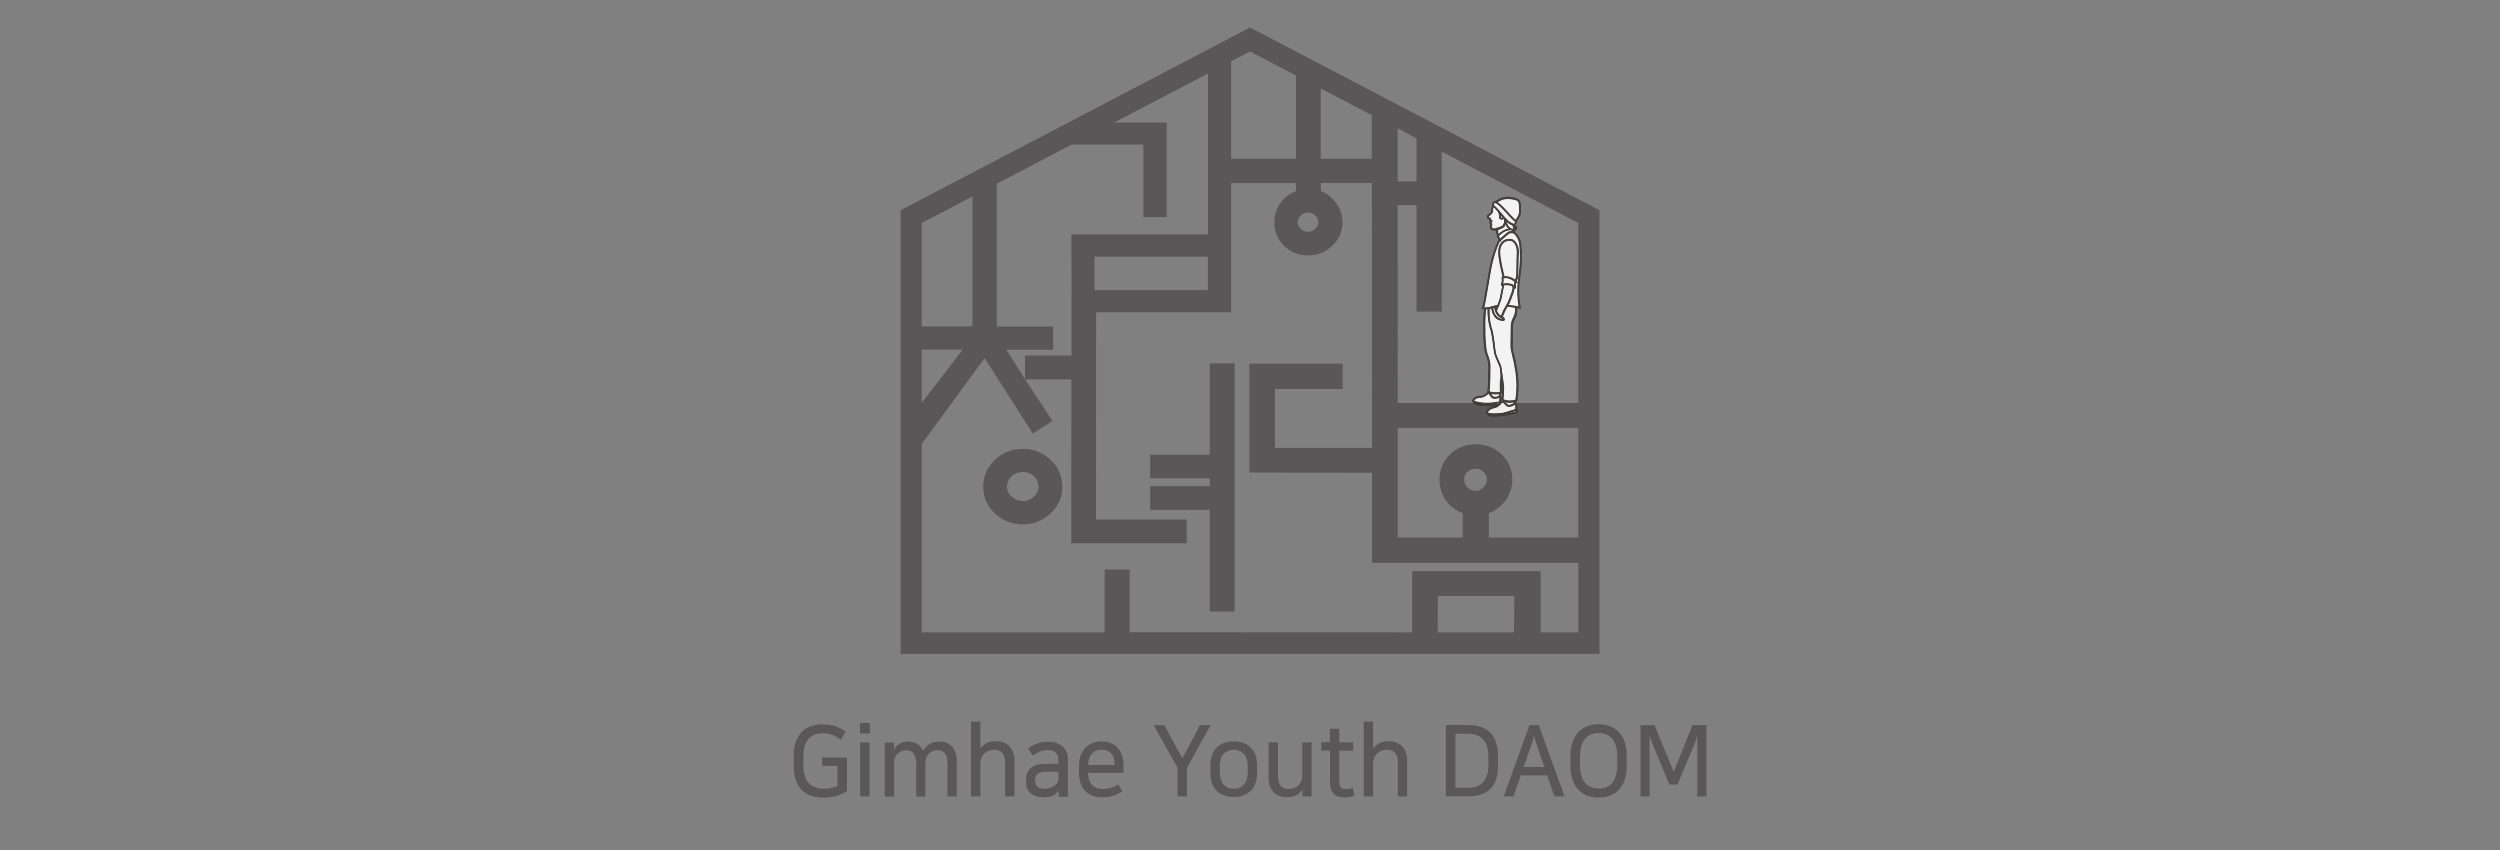 <?xml version="1.0" encoding="utf-8"?>
<!-- Generator: Adobe Illustrator 23.0.1, SVG Export Plug-In . SVG Version: 6.00 Build 0)  -->
<svg version="1.1" id="레이어_1" xmlns="http://www.w3.org/2000/svg" xmlns:xlink="http://www.w3.org/1999/xlink" x="0px"
	 y="0px" viewBox="0 0 200 68" style="enable-background:new 0 0 200 68;" xml:space="preserve">
<rect x="0" y="0" width="200" height="68" fill="#808080" stroke="none"/>
<style type="text/css">
	.st0{fill:#595757;}
	.st1{opacity:0.9;}
	.st2{fill:#FFFFFF;}
	.st3{fill:#3E3A39;}
	.st4{fill:#040000;}
</style>
<g>
	<g>
		<path class="st0" d="M67.75,63.29c-0.25,0.17-0.53,0.3-0.86,0.39c-0.33,0.08-0.67,0.13-1.02,0.13c-0.37,0-0.7-0.05-0.99-0.15
			c-0.29-0.1-0.54-0.26-0.74-0.47c-0.2-0.21-0.36-0.47-0.47-0.78c-0.11-0.31-0.17-0.68-0.17-1.1v-0.86c0-0.42,0.05-0.78,0.16-1.09
			c0.11-0.31,0.26-0.57,0.46-0.78c0.2-0.21,0.44-0.37,0.73-0.47c0.28-0.11,0.6-0.16,0.96-0.16c0.36,0,0.69,0.05,0.99,0.14
			c0.3,0.09,0.58,0.25,0.85,0.46l-0.39,0.63c-0.24-0.19-0.48-0.33-0.71-0.41c-0.23-0.08-0.48-0.11-0.74-0.11
			c-0.48,0-0.86,0.15-1.13,0.45c-0.27,0.3-0.41,0.78-0.41,1.44v0.66c0,0.66,0.15,1.14,0.44,1.44c0.29,0.3,0.69,0.45,1.19,0.45
			c0.21,0,0.41-0.02,0.6-0.06c0.19-0.04,0.35-0.1,0.5-0.17v-1.6h-1.23v-0.67h1.99V63.29z"/>
		<path class="st0" d="M69.59,57.84v0.84h-0.79v-0.84H69.59z M69.56,59.39v4.32h-0.75v-4.32H69.56z"/>
		<path class="st0" d="M76.55,63.71h-0.75v-2.59c0-0.74-0.26-1.11-0.79-1.11c-0.12,0-0.23,0.02-0.35,0.06
			c-0.12,0.04-0.22,0.1-0.31,0.18c-0.09,0.08-0.17,0.19-0.23,0.32c-0.06,0.13-0.09,0.28-0.09,0.45v2.7H73.3v-2.59
			c0-0.74-0.26-1.11-0.79-1.11c-0.12,0-0.23,0.02-0.35,0.06c-0.12,0.04-0.22,0.09-0.31,0.17c-0.09,0.08-0.17,0.18-0.23,0.3
			c-0.06,0.12-0.09,0.27-0.09,0.44v2.74h-0.75v-4.32h0.74v0.58h0.01c0.08-0.19,0.22-0.35,0.4-0.47c0.19-0.13,0.43-0.19,0.72-0.19
			c0.28,0,0.53,0.06,0.73,0.19c0.21,0.12,0.36,0.3,0.47,0.53c0.13-0.21,0.3-0.38,0.5-0.52c0.2-0.13,0.47-0.2,0.8-0.2
			c0.44,0,0.78,0.14,1.02,0.41c0.25,0.27,0.37,0.66,0.37,1.16V63.71z"/>
		<path class="st0" d="M81.16,63.71h-0.75v-2.69c0-0.36-0.07-0.63-0.22-0.79c-0.15-0.16-0.38-0.25-0.69-0.25
			c-0.13,0-0.25,0.02-0.38,0.07c-0.13,0.04-0.24,0.11-0.34,0.2c-0.1,0.09-0.18,0.2-0.25,0.33c-0.06,0.13-0.1,0.28-0.1,0.45v2.68
			h-0.75v-5.98h0.75v2.17c0.13-0.19,0.3-0.34,0.5-0.45c0.21-0.1,0.45-0.15,0.74-0.15c0.2,0,0.4,0.03,0.58,0.09
			c0.18,0.06,0.34,0.16,0.47,0.28c0.13,0.13,0.24,0.29,0.32,0.48c0.08,0.19,0.12,0.42,0.12,0.68V63.71z"/>
		<path class="st0" d="M83.46,63.78c-0.43,0-0.76-0.11-1.01-0.32c-0.25-0.22-0.37-0.51-0.37-0.89v-0.21c0-0.37,0.12-0.67,0.36-0.9
			c0.24-0.23,0.63-0.35,1.17-0.35h1.07v-0.25c0-0.29-0.07-0.5-0.2-0.64c-0.14-0.14-0.36-0.21-0.66-0.21c-0.25,0-0.46,0.04-0.64,0.12
			c-0.18,0.08-0.37,0.18-0.56,0.32l-0.37-0.57c0.2-0.15,0.44-0.28,0.69-0.38c0.26-0.11,0.55-0.16,0.89-0.16
			c0.24,0,0.45,0.03,0.65,0.09c0.19,0.06,0.36,0.15,0.5,0.27c0.14,0.12,0.25,0.26,0.33,0.43c0.08,0.17,0.12,0.36,0.12,0.58v3.03
			H84.7v-0.52h-0.01c-0.04,0.08-0.1,0.15-0.17,0.22c-0.07,0.07-0.14,0.12-0.23,0.17c-0.11,0.06-0.23,0.11-0.36,0.15
			C83.8,63.76,83.65,63.78,83.46,63.78z M84.68,61.74h-1.05c-0.29,0-0.5,0.06-0.63,0.17c-0.13,0.12-0.19,0.28-0.19,0.48v0.11
			c0,0.21,0.07,0.36,0.22,0.46c0.14,0.09,0.32,0.14,0.51,0.14c0.18,0,0.34-0.02,0.48-0.07c0.14-0.04,0.26-0.11,0.37-0.2
			c0.1-0.08,0.18-0.17,0.22-0.27c0.04-0.1,0.07-0.24,0.07-0.4V61.74z"/>
		<path class="st0" d="M89.78,63.3c-0.18,0.13-0.4,0.24-0.66,0.34c-0.26,0.09-0.58,0.14-0.96,0.14c-0.26,0-0.5-0.04-0.73-0.11
			c-0.22-0.08-0.42-0.19-0.58-0.36c-0.17-0.16-0.3-0.37-0.39-0.62c-0.09-0.25-0.14-0.55-0.14-0.9v-0.49c0-0.33,0.04-0.61,0.13-0.86
			c0.09-0.25,0.22-0.45,0.38-0.62c0.16-0.17,0.35-0.29,0.57-0.38c0.22-0.08,0.46-0.13,0.72-0.13c0.54,0,0.97,0.17,1.28,0.51
			c0.32,0.34,0.48,0.81,0.48,1.43v0.58h-2.83v0.03c0,0.41,0.1,0.72,0.32,0.94c0.21,0.21,0.48,0.32,0.82,0.32
			c0.28,0,0.51-0.03,0.71-0.1c0.2-0.07,0.39-0.16,0.56-0.28L89.78,63.3z M88.13,59.97c-0.15,0-0.3,0.03-0.43,0.08
			c-0.13,0.06-0.24,0.13-0.34,0.23c-0.09,0.1-0.17,0.22-0.22,0.36c-0.05,0.14-0.08,0.29-0.08,0.45v0.11h2.11v-0.14
			c0-0.33-0.09-0.6-0.28-0.79C88.7,60.06,88.45,59.97,88.13,59.97z"/>
		<path class="st0" d="M94.96,61.42v2.29H94.2v-2.29l-1.91-3.41h0.85l1.45,2.66l1.41-2.66h0.85L94.96,61.42z"/>
		<path class="st0" d="M98.7,59.31c0.58,0,1.04,0.17,1.37,0.51c0.34,0.34,0.5,0.83,0.5,1.45v0.53c0,0.63-0.17,1.11-0.5,1.45
			c-0.34,0.34-0.79,0.51-1.37,0.51c-0.58,0-1.04-0.17-1.37-0.51c-0.34-0.34-0.5-0.83-0.5-1.45v-0.53c0-0.63,0.17-1.12,0.5-1.46
			C97.66,59.48,98.12,59.31,98.7,59.31z M98.7,63.1c0.33,0,0.6-0.11,0.81-0.34c0.21-0.22,0.31-0.57,0.31-1.02v-0.4
			c0-0.46-0.1-0.8-0.31-1.02c-0.21-0.22-0.48-0.34-0.81-0.34c-0.33,0-0.6,0.11-0.81,0.34c-0.21,0.22-0.31,0.57-0.31,1.02v0.4
			c0,0.46,0.1,0.8,0.31,1.02C98.09,62.99,98.36,63.1,98.7,63.1z"/>
		<path class="st0" d="M101.49,59.39h0.75v2.69c0,0.36,0.07,0.63,0.22,0.79c0.14,0.16,0.37,0.25,0.68,0.25
			c0.13,0,0.25-0.02,0.38-0.07c0.12-0.04,0.23-0.11,0.33-0.2c0.1-0.09,0.18-0.2,0.24-0.33c0.06-0.13,0.09-0.28,0.09-0.45v-2.68h0.75
			v4.32h-0.72v-0.55h-0.01c-0.13,0.2-0.29,0.35-0.5,0.46c-0.2,0.11-0.45,0.16-0.75,0.16c-0.2,0-0.4-0.03-0.57-0.09
			c-0.18-0.06-0.33-0.16-0.46-0.28c-0.13-0.13-0.23-0.29-0.31-0.48c-0.08-0.19-0.12-0.42-0.12-0.68V59.39z"/>
		<path class="st0" d="M106.39,60.04h-0.69v-0.66h0.69V58.3h0.75v1.09h1.11v0.66h-1.11v2.46c0,0.13,0.01,0.24,0.04,0.32
			c0.03,0.08,0.06,0.14,0.11,0.19c0.05,0.04,0.11,0.07,0.17,0.09c0.07,0.02,0.14,0.02,0.22,0.02c0.18,0,0.37-0.03,0.55-0.1
			l0.12,0.62c-0.09,0.04-0.2,0.07-0.35,0.1c-0.14,0.03-0.29,0.04-0.44,0.04c-0.4,0-0.69-0.1-0.88-0.31
			c-0.19-0.21-0.28-0.53-0.28-0.96V60.04z"/>
		<path class="st0" d="M112.58,63.71h-0.75v-2.69c0-0.36-0.07-0.63-0.22-0.79c-0.15-0.16-0.38-0.25-0.69-0.25
			c-0.13,0-0.25,0.02-0.38,0.07c-0.13,0.04-0.24,0.11-0.34,0.2c-0.1,0.09-0.18,0.2-0.25,0.33c-0.06,0.13-0.1,0.28-0.1,0.45v2.68
			h-0.75v-5.98h0.75v2.17c0.13-0.19,0.3-0.34,0.5-0.45c0.21-0.1,0.45-0.15,0.74-0.15c0.2,0,0.4,0.03,0.58,0.09
			c0.18,0.06,0.34,0.16,0.47,0.28c0.13,0.13,0.24,0.29,0.31,0.48c0.08,0.19,0.12,0.42,0.12,0.68V63.71z"/>
		<path class="st0" d="M117.51,58.01c0.76,0,1.34,0.21,1.74,0.63c0.39,0.42,0.59,1.02,0.59,1.81v0.81c0,0.79-0.19,1.4-0.58,1.81
			c-0.38,0.42-0.97,0.63-1.75,0.63h-1.84v-5.7H117.51z M116.43,63.02h1.01c0.25,0,0.47-0.03,0.67-0.1c0.2-0.07,0.37-0.17,0.51-0.31
			c0.14-0.14,0.25-0.33,0.33-0.55c0.08-0.23,0.12-0.5,0.12-0.82V60.5c0-0.32-0.04-0.6-0.12-0.82c-0.08-0.23-0.19-0.41-0.33-0.56
			c-0.14-0.14-0.31-0.25-0.51-0.32c-0.2-0.07-0.42-0.1-0.67-0.1h-1.01V63.02z"/>
		<path class="st0" d="M125.16,63.71h-0.8l-0.58-1.68h-2.12l-0.58,1.68h-0.78l2.06-5.7h0.74L125.16,63.71z M121.89,61.36h1.66
			l-0.46-1.34c-0.04-0.12-0.08-0.22-0.11-0.3c-0.03-0.09-0.06-0.17-0.08-0.25c-0.03-0.08-0.05-0.17-0.08-0.26
			c-0.03-0.09-0.06-0.2-0.1-0.33c-0.04,0.13-0.07,0.24-0.1,0.34c-0.03,0.09-0.05,0.18-0.08,0.26c-0.03,0.08-0.05,0.16-0.08,0.25
			c-0.03,0.09-0.06,0.19-0.1,0.3L121.89,61.36z"/>
		<path class="st0" d="M127.89,63.8c-0.33,0-0.64-0.05-0.91-0.15c-0.27-0.1-0.51-0.26-0.71-0.47c-0.2-0.21-0.35-0.47-0.46-0.78
			c-0.11-0.31-0.17-0.68-0.17-1.1v-0.86c0-0.42,0.05-0.78,0.17-1.09c0.11-0.31,0.27-0.57,0.46-0.78c0.2-0.21,0.44-0.37,0.71-0.47
			c0.28-0.11,0.58-0.16,0.91-0.16c0.33,0,0.63,0.05,0.91,0.16c0.28,0.11,0.51,0.26,0.71,0.47c0.2,0.21,0.35,0.47,0.46,0.78
			c0.11,0.31,0.17,0.67,0.17,1.09v0.86c0,0.42-0.06,0.79-0.17,1.1c-0.11,0.31-0.27,0.57-0.46,0.78c-0.2,0.21-0.44,0.37-0.71,0.47
			C128.52,63.75,128.21,63.8,127.89,63.8z M127.89,58.64c-0.22,0-0.41,0.04-0.6,0.11c-0.18,0.07-0.34,0.18-0.47,0.33
			c-0.13,0.15-0.23,0.35-0.31,0.58c-0.07,0.24-0.11,0.53-0.11,0.86v0.69c0,0.33,0.04,0.62,0.11,0.86c0.07,0.24,0.18,0.43,0.31,0.58
			c0.13,0.15,0.29,0.26,0.47,0.33c0.18,0.07,0.38,0.11,0.6,0.11s0.41-0.04,0.6-0.11c0.18-0.07,0.34-0.18,0.47-0.33
			c0.13-0.15,0.23-0.35,0.31-0.58c0.07-0.24,0.11-0.53,0.11-0.86v-0.69c0-0.33-0.04-0.62-0.11-0.86c-0.07-0.24-0.18-0.43-0.31-0.58
			c-0.13-0.15-0.29-0.26-0.47-0.33C128.3,58.67,128.1,58.64,127.89,58.64z"/>
		<path class="st0" d="M132.24,59.6c-0.03-0.06-0.05-0.11-0.07-0.17c-0.02-0.06-0.04-0.11-0.06-0.17c-0.02-0.06-0.04-0.12-0.07-0.2
			c-0.03-0.07-0.05-0.16-0.08-0.25v4.9h-0.72v-5.7h1.12l1.54,3.73l1.5-3.73h1.11v5.7h-0.73v-4.9c-0.03,0.11-0.05,0.19-0.07,0.26
			c-0.02,0.07-0.04,0.14-0.06,0.19c-0.02,0.06-0.04,0.11-0.06,0.17c-0.02,0.05-0.04,0.11-0.07,0.17l-1.32,3.16h-0.65L132.24,59.6z"
			/>
	</g>
	<g>
		<path class="st0" d="M100,2.2L72.05,16.82v35.49h55.91V16.82L100,2.2z M111.81,10.25l1.51,0.83v3.43h-1.51V10.25z M105.66,7.08
			l4.08,2.13v3.49h-4.08V7.08z M104.06,17.24c0.31-0.3,0.83-0.32,1.16,0c0.16,0.16,0.24,0.33,0.24,0.54c0,0.2-0.08,0.37-0.25,0.53
			c-0.32,0.32-0.85,0.3-1.16,0c-0.15-0.16-0.23-0.33-0.23-0.53C103.83,17.57,103.91,17.39,104.06,17.24z M98.49,4.9L100,4.12
			l3.68,1.92v6.66h-5.19V4.9z M93.34,17.38V9.8h-4.2l7.5-3.92v12.87H85.71l0.02,4.86h-0.01v4.83H82v1.9l-1.49-2.36h3.74v-1.86h-4.51
			V14.7l6-3.14h5.73v5.81H93.34z M96.63,20.53v2.68h-9.07v-2.68H96.63z M73.74,17.84l4.05-2.12v10.39h-4.05V17.84z M73.74,27.97
			h3.28l-3.28,4.25V27.97z M121.12,50.59h-6.11l0.03-2.91h6.11L121.12,50.59z M126.26,50.59h-3.01v-4.9h-10.28v4.9l-22.6-0.01v-5.02
			h-2v5.03H73.74V35.52l5.03-6.87l3.85,6.03l1.58-1l-2.19-3.33h3.7l-0.01,13.11h9.24v-1.9h-7.26l0.01-16.58h10.8V14.65h5.19v0.65
			c-0.49,0.17-0.89,0.47-1.2,0.88c-0.35,0.47-0.53,1.01-0.53,1.61c0,0.73,0.26,1.36,0.77,1.87l0,0c0.52,0.51,1.17,0.77,1.93,0.77
			c0.75,0,1.4-0.26,1.93-0.77c0.54-0.51,0.82-1.15,0.82-1.88c0-0.6-0.19-1.15-0.57-1.61c-0.31-0.41-0.7-0.7-1.16-0.88v-0.65h4.08
			l0.01,21.19h-7.76v-4.71h5.41v-2.03h-7.46v8.71l9.81,0.02v7.21h16.51V50.59z M117.13,38.37c0-0.24,0.08-0.45,0.26-0.62
			c0.18-0.17,0.39-0.25,0.67-0.25c0.24,0,0.44,0.08,0.62,0.25c0.19,0.18,0.27,0.38,0.27,0.62c0,0.25-0.09,0.44-0.29,0.63
			c-0.18,0.19-0.37,0.27-0.6,0.27c-0.27,0-0.48-0.09-0.66-0.28C117.22,38.83,117.13,38.62,117.13,38.37z M126.26,43h-7.15v-1.94
			c0.48-0.19,0.9-0.5,1.25-0.92c0.42-0.53,0.63-1.13,0.63-1.77c0-0.78-0.29-1.47-0.87-2.03c-0.57-0.53-1.26-0.8-2.05-0.8
			c-0.8,0-1.49,0.27-2.06,0.8c-0.56,0.55-0.85,1.23-0.85,2.03c0,0.65,0.2,1.25,0.59,1.77c0.33,0.42,0.76,0.73,1.27,0.92V43h-5.2
			v-8.77h14.44V43z M126.26,32.24h-14.44l-0.01-15.83h1.51v8.52h2.02v-12.8l10.92,5.71V32.24z"/>
		<path class="st0" d="M84.04,36.78c-0.62-0.58-1.36-0.87-2.2-0.87c-0.88,0-1.64,0.29-2.24,0.87c-0.62,0.58-0.94,1.31-0.94,2.18
			c0,0.83,0.32,1.54,0.94,2.12c0.62,0.58,1.37,0.87,2.24,0.87c0.84,0,1.58-0.29,2.2-0.87c0.62-0.58,0.94-1.29,0.94-2.12
			C84.98,38.09,84.67,37.36,84.04,36.78z M82.73,39.71c-0.53,0.51-1.31,0.48-1.82,0c-0.24-0.22-0.35-0.46-0.35-0.76
			c0-0.33,0.12-0.61,0.36-0.84c0.24-0.23,0.55-0.35,0.92-0.35c0.34,0,0.63,0.11,0.88,0.34c0.24,0.24,0.36,0.52,0.36,0.84
			C83.09,39.23,82.97,39.48,82.73,39.71z"/>
		<polygon class="st0" points="96.78,36.38 92.01,36.38 92.01,38.26 96.78,38.26 96.78,38.89 92.01,38.89 92.01,40.79 96.78,40.79 
			96.78,48.92 98.77,48.92 98.77,29.07 96.78,29.07 		"/>
	</g>
	<g class="st1">
		<g>
			<g>
				<path class="st2" d="M119.94,18.9l-0.09-0.11c-0.07-0.09-0.1-0.21-0.08-0.32c0.02-0.12,0.03-0.26-0.01-0.33
					c-0.07-0.13,0.17-0.26,0.17-0.26l0.19-0.17l0.57,0.02l0.27,0.02l-0.01,0.65l-0.18,0.52c0,0-0.63,0.02-0.67,0.01
					C120.05,18.9,119.94,18.9,119.94,18.9z"/>
				<path class="st3" d="M120.19,18.95c-0.05,0-0.09,0-0.1,0c-0.03-0.01-0.12-0.01-0.15-0.01c-0.01,0-0.03-0.01-0.04-0.02
					l-0.09-0.11c-0.08-0.1-0.11-0.23-0.09-0.36c0.02-0.14,0.02-0.25-0.01-0.3c-0.02-0.04-0.03-0.08-0.01-0.12
					c0.03-0.11,0.19-0.2,0.2-0.21l0.18-0.16c0.01-0.01,0.02-0.01,0.03-0.01l0.57,0.02l0.27,0.02c0.02,0,0.04,0.02,0.04,0.05
					l-0.01,0.65c0,0.01,0,0.01,0,0.01l-0.18,0.52c-0.01,0.02-0.02,0.03-0.04,0.03C120.66,18.95,120.35,18.95,120.19,18.95z
					 M119.96,18.85c0.04,0,0.11,0,0.14,0.01c0.03,0,0.39,0,0.63-0.01l0.16-0.48l0.01-0.59l-0.22-0.01l-0.55-0.01l-0.18,0.16
					c-0.04,0.02-0.15,0.09-0.17,0.16c0,0.02,0,0.03,0.01,0.04c0.04,0.07,0.04,0.19,0.02,0.36c-0.02,0.1,0.01,0.21,0.07,0.29
					L119.96,18.85z"/>
			</g>
			<g>
				<path class="st4" d="M120.09,18.94c-0.03-0.01-0.12-0.01-0.15-0.01h-0.02l-0.1-0.13c-0.08-0.1-0.11-0.23-0.09-0.35
					c0.02-0.15,0.02-0.26-0.01-0.31c-0.02-0.03-0.02-0.07-0.01-0.11c0.03-0.1,0.17-0.18,0.19-0.2l0.2-0.17l0.58,0.02l0.3,0.02
					l-0.01,0.68l-0.19,0.54l-0.02,0c-0.08,0-0.41,0.01-0.58,0.01C120.14,18.94,120.1,18.94,120.09,18.94z M120.91,18.37l0.01-0.61
					l-0.23-0.01l-0.56-0.01l-0.19,0.16l0,0c-0.04,0.02-0.14,0.09-0.16,0.16c-0.01,0.02,0,0.04,0.01,0.05
					c0.04,0.06,0.04,0.18,0.02,0.35c-0.02,0.1,0.01,0.21,0.08,0.3l0.08,0.1c0.03,0,0.11,0,0.14,0.01c0.03,0,0.4,0,0.65-0.01
					L120.91,18.37z"/>
				<path class="st3" d="M120.19,18.99c-0.09,0-0.1,0-0.11,0c0,0,0,0,0,0c-0.03,0-0.1-0.01-0.14-0.01h-0.02
					c-0.01,0-0.03-0.01-0.04-0.02l-0.1-0.13c-0.08-0.11-0.12-0.25-0.1-0.38c0.02-0.16,0.02-0.25,0-0.28
					c-0.03-0.04-0.03-0.09-0.02-0.14c0.03-0.12,0.17-0.2,0.22-0.23l0.19-0.17c0.01-0.01,0.02-0.01,0.03-0.01l0.58,0.02l0.3,0.02
					c0.02,0,0.04,0.02,0.04,0.05l-0.01,0.68c0,0.01,0,0.01,0,0.01l-0.19,0.54c-0.01,0.02-0.02,0.03-0.04,0.03l-0.02,0
					C120.69,18.98,120.36,18.99,120.19,18.99z M119.98,18.82c0.04,0,0.1,0,0.13,0.01c0.03,0,0.29,0,0.6-0.01l0.16-0.45l0.01-0.56
					l-0.19-0.01l-0.54-0.01l-0.17,0.15c0,0-0.01,0.01-0.01,0.01c-0.05,0.03-0.13,0.09-0.14,0.13c0,0.01,0,0.01,0,0.02
					c0.04,0.08,0.05,0.2,0.02,0.38c-0.01,0.09,0.01,0.19,0.07,0.26L119.98,18.82z M120.91,18.37L120.91,18.37L120.91,18.37z"/>
			</g>
		</g>
		<g>
			<g>
				<path class="st2" d="M119.98,32.19C119.98,32.19,119.98,32.19,119.98,32.19c0.08,0.08,0.02,0.21-0.08,0.21
					c-0.15,0-0.43,0.01-0.51,0.02c-0.12,0.01-0.97,0.02-1.29-0.1c-0.32-0.12-0.21-0.32-0.21-0.32s0.61,0.08,0.63,0.07
					c0.02-0.01,0.23-0.04,0.36-0.05c0.12,0,0.14-0.04,0.31-0.02c0.17,0.03,0.29,0.04,0.34,0.05c0.05,0.01,0.18-0.01,0.23,0
					C119.8,32.06,119.98,32.19,119.98,32.19z"/>
				<path class="st3" d="M119.16,32.47c-0.31,0-0.83-0.02-1.08-0.11c-0.13-0.05-0.21-0.12-0.24-0.2c-0.03-0.1,0.01-0.18,0.01-0.18
					c0.01-0.02,0.03-0.02,0.05-0.02c0.22,0.03,0.58,0.07,0.62,0.07c0,0,0,0,0,0c0.01-0.01,0.23-0.04,0.36-0.05
					c0.04,0,0.07-0.01,0.1-0.01c0.06-0.01,0.11-0.02,0.22,0c0.11,0.02,0.2,0.03,0.26,0.04c0.03,0,0.06,0.01,0.08,0.01
					c0.02,0,0.05,0,0.08,0c0.07,0,0.12,0,0.15,0.01c0.05,0.02,0.21,0.12,0.24,0.14c0,0,0,0,0.01,0c0,0,0,0,0.01,0.01
					c0.05,0.05,0.06,0.12,0.03,0.18c-0.03,0.06-0.08,0.1-0.15,0.1c-0.15,0-0.42,0.01-0.51,0.01
					C119.36,32.46,119.27,32.47,119.16,32.47z M117.92,32.04c0,0.02-0.01,0.05,0,0.08c0.02,0.06,0.09,0.11,0.19,0.15
					c0.32,0.12,1.15,0.11,1.27,0.1c0.09-0.01,0.36-0.01,0.52-0.02c0.03,0,0.05-0.02,0.07-0.05c0.01-0.02,0.01-0.06-0.01-0.08
					c-0.07-0.05-0.19-0.12-0.22-0.13c-0.02-0.01-0.08,0-0.12,0c-0.04,0-0.08,0-0.1,0c-0.02,0-0.04-0.01-0.08-0.01
					c-0.06-0.01-0.16-0.02-0.27-0.04c-0.1-0.02-0.14-0.01-0.19,0c-0.03,0.01-0.06,0.01-0.11,0.01c-0.12,0-0.33,0.04-0.35,0.05
					C118.52,32.11,118.5,32.11,117.92,32.04z"/>
			</g>
			<g>
				<path class="st4" d="M118.08,32.34c-0.13-0.05-0.21-0.11-0.24-0.2c-0.03-0.09,0.01-0.17,0.01-0.17l0.01-0.02l0.02,0
					c0.22,0.03,0.58,0.07,0.62,0.07c0.04-0.01,0.25-0.05,0.36-0.05c0.04,0,0.07-0.01,0.1-0.01c0.05-0.01,0.11-0.02,0.22,0
					c0.11,0.02,0.2,0.03,0.26,0.04c0.03,0,0.06,0.01,0.08,0.01c0.02,0,0.05,0,0.09,0c0.06,0,0.11-0.01,0.14,0.01
					c0.05,0.02,0.22,0.13,0.24,0.14l0,0c0,0,0,0,0,0c0.04,0.05,0.06,0.11,0.03,0.17c-0.02,0.06-0.08,0.1-0.14,0.1
					c-0.15,0-0.42,0.01-0.51,0.01c-0.03,0-0.11,0.01-0.22,0.01C118.86,32.45,118.32,32.43,118.08,32.34z M119.74,32.08
					c-0.02-0.01-0.08,0-0.12,0c-0.04,0-0.08,0-0.1,0c-0.02,0-0.04-0.01-0.08-0.01c-0.06-0.01-0.16-0.02-0.27-0.04
					c-0.1-0.02-0.14-0.01-0.19,0c-0.03,0.01-0.06,0.01-0.11,0.01c-0.12,0-0.33,0.04-0.35,0.05c-0.01,0-0.02,0.01-0.62-0.07
					c-0.01,0.02-0.01,0.05,0,0.09c0.02,0.06,0.09,0.12,0.2,0.16c0.32,0.12,1.16,0.12,1.28,0.1c0.09-0.01,0.36-0.01,0.52-0.02
					c0.04,0,0.07-0.03,0.08-0.06c0.01-0.03,0.01-0.07-0.02-0.1c0,0,0,0,0,0C119.89,32.17,119.77,32.09,119.74,32.08z M118.5,32.03
					C118.5,32.03,118.5,32.03,118.5,32.03C118.5,32.03,118.5,32.03,118.5,32.03z"/>
				<path class="st3" d="M119.17,32.5c-0.13,0-0.81-0.01-1.1-0.12l0,0c-0.14-0.05-0.23-0.13-0.27-0.23
					c-0.04-0.11,0.01-0.2,0.02-0.21l0.01-0.02c0.01-0.02,0.03-0.03,0.05-0.02l0.02,0c0.26,0.03,0.56,0.07,0.61,0.07
					c0.06-0.01,0.25-0.05,0.36-0.05c0.04,0,0.07-0.01,0.09-0.01c0.06-0.01,0.11-0.02,0.23,0c0.11,0.02,0.2,0.03,0.26,0.04
					c0.04,0,0.06,0.01,0.08,0.01c0.01,0,0.05,0,0.08,0c0.06,0,0.12-0.01,0.16,0.01c0.05,0.02,0.2,0.12,0.25,0.15
					c0,0,0.01,0.01,0.01,0.01c0.06,0.07,0.08,0.15,0.05,0.23c-0.03,0.08-0.1,0.13-0.18,0.13c-0.26,0-0.44,0.01-0.51,0.01
					C119.36,32.5,119.27,32.5,119.17,32.5z M117.95,32.08c0,0.01,0,0.02,0.01,0.03c0.02,0.05,0.08,0.09,0.17,0.13
					c0.3,0.11,1.14,0.11,1.26,0.1c0.09-0.01,0.37-0.01,0.52-0.02c0.02,0,0.03-0.02,0.04-0.03c0.01-0.02,0-0.03-0.01-0.05
					c-0.09-0.06-0.18-0.11-0.2-0.12c-0.02,0-0.08,0-0.1,0c-0.04,0-0.08,0-0.11,0c-0.01,0-0.04-0.01-0.07-0.01
					c-0.07-0.01-0.17-0.02-0.28-0.04c-0.09-0.01-0.13-0.01-0.18,0c-0.03,0.01-0.07,0.01-0.12,0.02c-0.11,0-0.32,0.04-0.34,0.05
					C118.52,32.14,118.51,32.15,117.95,32.08z"/>
			</g>
		</g>
		<g>
			<g>
				<path class="st2" d="M120,31.2c0,0-0.01,0.54-0.07,0.58c-0.06,0.04-0.39,0.14-0.41,0.13c-0.02,0-0.18-0.07-0.23-0.11
					c-0.04-0.04-0.1-0.13-0.12-0.16c-0.02-0.03-0.05-0.07-0.04-0.08c0.01-0.01,0.09-0.37,0.09-0.42c0-0.06,0.29,0.08,0.34,0.07
					c0.05-0.01,0.12-0.02,0.22,0.06C119.89,31.35,120,31.2,120,31.2z"/>
				<path class="st3" d="M119.52,31.96C119.51,31.96,119.51,31.96,119.52,31.96c-0.04-0.01-0.21-0.08-0.26-0.12
					c-0.04-0.04-0.08-0.1-0.11-0.15l-0.02-0.02c-0.03-0.04-0.07-0.09-0.04-0.13c0.01-0.02,0.08-0.35,0.09-0.4
					c0-0.01,0.01-0.04,0.03-0.05c0.04-0.03,0.1-0.01,0.24,0.04c0.04,0.01,0.1,0.04,0.12,0.04c0.06-0.01,0.14-0.02,0.25,0.07
					c0.02,0.02,0.03,0.02,0.04,0.01c0.04-0.01,0.08-0.06,0.1-0.07c0.01-0.02,0.03-0.02,0.05-0.02c0.02,0.01,0.03,0.02,0.03,0.05
					c-0.01,0.37-0.04,0.58-0.09,0.62C119.9,31.86,119.58,31.96,119.52,31.96z M119.18,31.57c0.01,0.01,0.02,0.03,0.03,0.04
					l0.02,0.02c0.02,0.04,0.07,0.1,0.1,0.13c0.03,0.03,0.18,0.09,0.2,0.1c0.03,0,0.33-0.09,0.37-0.12c0.02-0.03,0.04-0.23,0.05-0.43
					c-0.02,0.01-0.05,0.02-0.07,0.03c-0.04,0.01-0.08-0.01-0.11-0.03c-0.08-0.07-0.13-0.06-0.18-0.05
					c-0.03,0.01-0.08-0.01-0.17-0.04c-0.04-0.01-0.11-0.04-0.14-0.04C119.26,31.27,119.2,31.5,119.18,31.57z M119.18,31.58
					C119.17,31.58,119.17,31.59,119.18,31.58C119.17,31.59,119.18,31.58,119.18,31.58z"/>
			</g>
			<g>
				<path class="st4" d="M119.51,31.95c-0.03,0-0.2-0.08-0.24-0.12c-0.04-0.03-0.08-0.1-0.11-0.14c-0.01-0.01-0.01-0.02-0.02-0.02
					c-0.03-0.04-0.06-0.08-0.04-0.12c0.01-0.04,0.09-0.36,0.09-0.41c0-0.02,0.01-0.03,0.02-0.04c0.03-0.02,0.09-0.01,0.23,0.04
					c0.05,0.02,0.11,0.04,0.13,0.04l0,0c0.05-0.01,0.13-0.02,0.24,0.07c0.02,0.01,0.03,0.02,0.05,0.02
					c0.05-0.01,0.09-0.06,0.11-0.08l0.06-0.09l0,0.11c0,0,0,0.14-0.01,0.28c-0.02,0.27-0.05,0.31-0.07,0.33
					C119.89,31.85,119.57,31.95,119.51,31.95C119.51,31.95,119.51,31.95,119.51,31.95z M119.96,31.29
					c-0.02,0.02-0.05,0.04-0.09,0.04c-0.04,0.01-0.07-0.01-0.1-0.03c-0.09-0.07-0.14-0.06-0.19-0.05l0,0
					c-0.03,0-0.07-0.01-0.16-0.04c-0.05-0.02-0.13-0.04-0.16-0.05c-0.01,0.08-0.07,0.36-0.09,0.41c0,0.01,0.02,0.04,0.03,0.05
					c0,0.01,0.01,0.01,0.02,0.02c0.03,0.04,0.07,0.1,0.1,0.13c0.03,0.03,0.18,0.1,0.21,0.1c0.04,0,0.34-0.09,0.39-0.13
					C119.93,31.72,119.95,31.5,119.96,31.29z M119.16,31.58C119.16,31.58,119.16,31.58,119.16,31.58
					C119.16,31.58,119.16,31.58,119.16,31.58z M119.1,31.55L119.1,31.55L119.1,31.55z"/>
				<path class="st3" d="M119.52,32c0,0-0.01,0-0.01,0c-0.04-0.01-0.21-0.08-0.27-0.13c-0.04-0.04-0.09-0.11-0.12-0.15l-0.02-0.02
					c-0.03-0.05-0.08-0.11-0.04-0.17c0.01-0.02,0.08-0.34,0.08-0.38c0-0.03,0.01-0.06,0.04-0.07c0.05-0.04,0.13-0.02,0.27,0.03
					c0.03,0.01,0.1,0.03,0.11,0.03c0.05-0.01,0.15-0.03,0.27,0.08c0.01,0.01,0.01,0.01,0.02,0.01c0.02,0,0.06-0.04,0.07-0.06
					l0.06-0.09c0.01-0.02,0.03-0.02,0.05-0.02c0.02,0.01,0.03,0.02,0.03,0.05l0,0.11l0,0c0,0,0,0.14-0.01,0.28
					c-0.02,0.29-0.05,0.34-0.09,0.37C119.91,31.9,119.58,32,119.52,32z M119.22,31.57c0,0.01,0.01,0.02,0.02,0.03l0.02,0.03
					c0.02,0.03,0.07,0.1,0.09,0.12c0.02,0.02,0.14,0.08,0.18,0.09c0.06-0.01,0.29-0.08,0.35-0.11c0.01-0.04,0.03-0.17,0.04-0.36
					c-0.01,0-0.02,0.01-0.03,0.01c-0.05,0.01-0.1-0.01-0.14-0.04c-0.07-0.06-0.11-0.05-0.15-0.04c-0.04,0.01-0.09-0.01-0.18-0.04
					c-0.03-0.01-0.07-0.02-0.11-0.03C119.28,31.31,119.24,31.49,119.22,31.57z M119.21,31.6L119.21,31.6L119.21,31.6z M119.98,31.24
					C119.98,31.24,119.98,31.25,119.98,31.24C119.98,31.25,119.98,31.25,119.98,31.24C119.98,31.24,119.98,31.24,119.98,31.24
					C119.98,31.24,119.98,31.24,119.98,31.24z"/>
			</g>
		</g>
		<g>
			<g>
				<path class="st2" d="M119.98,32.2c0,0,0.04-0.14,0.05-0.34c0.02-0.21-0.1-0.11-0.19-0.07c-0.09,0.04-0.39,0.11-0.5-0.07
					c-0.11-0.18-0.24-0.3-0.31-0.27c-0.07,0.03-0.26,0.29-0.58,0.3c-0.32,0.01-0.57,0.14-0.59,0.31c-0.01,0.17,0.93,0.27,1.27,0.25
					C119.45,32.29,119.98,32.2,119.98,32.2z"/>
				<path class="st3" d="M119.03,32.36c-0.35,0-1.03-0.07-1.17-0.22c-0.03-0.03-0.04-0.06-0.04-0.08c0.01-0.2,0.28-0.35,0.63-0.36
					c0.22,0,0.38-0.14,0.48-0.23c0.04-0.03,0.06-0.06,0.09-0.07c0.14-0.06,0.31,0.2,0.37,0.29c0.09,0.15,0.38,0.07,0.44,0.05
					c0.01-0.01,0.03-0.01,0.04-0.02c0.06-0.03,0.12-0.06,0.17-0.02c0.05,0.03,0.05,0.11,0.05,0.16c-0.02,0.21-0.05,0.34-0.05,0.35
					c0,0.02-0.02,0.03-0.04,0.03c-0.01,0-0.54,0.09-0.85,0.11C119.11,32.36,119.07,32.36,119.03,32.36z M119.06,31.49
					C119.06,31.49,119.06,31.49,119.06,31.49c-0.02,0.01-0.05,0.03-0.07,0.05c-0.11,0.09-0.28,0.24-0.54,0.25
					c-0.29,0.01-0.53,0.12-0.54,0.27c0,0,0,0,0.01,0.01c0.12,0.12,0.87,0.21,1.21,0.19c0.27-0.02,0.7-0.08,0.81-0.1
					c0.01-0.05,0.03-0.16,0.04-0.3c0.01-0.06-0.01-0.08-0.01-0.08c-0.01,0-0.05,0.02-0.08,0.03c-0.02,0.01-0.03,0.02-0.05,0.02
					c-0.1,0.04-0.43,0.12-0.56-0.08C119.19,31.56,119.09,31.49,119.06,31.49z M119.98,32.2L119.98,32.2L119.98,32.2z"/>
			</g>
			<g>
				<path class="st4" d="M117.86,32.13c-0.02-0.02-0.03-0.05-0.03-0.07c0.01-0.1,0.08-0.18,0.2-0.25c0.11-0.06,0.26-0.09,0.42-0.1
					c0.23,0,0.39-0.15,0.49-0.23c0.04-0.03,0.06-0.05,0.08-0.06c0.1-0.04,0.25,0.12,0.35,0.28c0.1,0.16,0.39,0.08,0.46,0.05
					c0.01-0.01,0.03-0.01,0.04-0.02c0.05-0.03,0.11-0.06,0.16-0.02c0.04,0.03,0.04,0.1,0.04,0.15c-0.02,0.21-0.05,0.34-0.05,0.35
					l-0.01,0.02l-0.02,0c-0.01,0-0.54,0.09-0.85,0.11c-0.03,0-0.07,0-0.11,0C118.67,32.34,118,32.27,117.86,32.13z M120,31.86
					c0.01-0.07-0.01-0.09-0.01-0.09c-0.01-0.01-0.06,0.02-0.09,0.03c-0.01,0.01-0.03,0.02-0.05,0.02c-0.1,0.04-0.42,0.12-0.54-0.08
					c-0.12-0.2-0.23-0.27-0.27-0.25c-0.01,0.01-0.04,0.03-0.07,0.05c-0.1,0.09-0.28,0.24-0.53,0.25c-0.3,0.01-0.54,0.13-0.55,0.28
					c0,0.01,0.01,0.01,0.01,0.02c0.13,0.13,0.92,0.21,1.22,0.19c0.27-0.02,0.72-0.09,0.82-0.1C119.97,32.12,119.99,32.01,120,31.86z
					"/>
				<path class="st3" d="M119.03,32.39c-0.34,0-1.04-0.07-1.2-0.23c-0.03-0.03-0.05-0.07-0.04-0.11c0.01-0.11,0.09-0.21,0.22-0.29
					c0.12-0.06,0.28-0.1,0.44-0.1c0.21,0,0.36-0.14,0.46-0.22c0.04-0.03,0.07-0.06,0.1-0.07c0.16-0.07,0.34,0.19,0.41,0.3
					c0.08,0.12,0.33,0.07,0.4,0.03c0.01,0,0.02-0.01,0.04-0.02c0.06-0.03,0.14-0.07,0.2-0.02c0.06,0.04,0.06,0.13,0.06,0.19
					c-0.02,0.2-0.05,0.33-0.06,0.36l-0.01,0.02c0,0.02-0.02,0.03-0.04,0.03l-0.02,0c0,0-0.54,0.09-0.86,0.11
					C119.11,32.39,119.07,32.39,119.03,32.39z M117.95,32.05c0.12,0.11,0.86,0.19,1.18,0.17c0.25-0.02,0.65-0.08,0.79-0.1
					c0.01-0.05,0.03-0.15,0.04-0.28c0-0.01,0-0.02,0-0.03c-0.01,0.01-0.03,0.01-0.03,0.02c-0.02,0.01-0.03,0.02-0.05,0.02
					c-0.12,0.05-0.46,0.13-0.6-0.1c-0.12-0.19-0.2-0.23-0.22-0.23c0,0-0.03,0.03-0.05,0.04c-0.11,0.09-0.29,0.25-0.56,0.26
					C118.17,31.83,117.97,31.95,117.95,32.05z M117.95,32.06C117.95,32.06,117.95,32.06,117.95,32.06
					C117.95,32.06,117.95,32.06,117.95,32.06z M120,31.86L120,31.86L120,31.86z"/>
			</g>
		</g>
		<g>
			<g>
				<path class="st2" d="M118.93,24.21c0,0-0.17,0.38-0.18,1.59c-0.02,1.21,0.06,2.16,0.16,2.47s0.25,0.63,0.25,1.03
					c0,0.4-0.02,1.83-0.08,1.99c-0.06,0.16,0.66,0.23,1,0.13c0,0,0.03-0.26,0-0.6c-0.03-0.34,0.12-0.57,0.02-2.01
					c-0.07-0.94,0.26-3.75,0.26-3.75l-0.83-1.68l-0.34,0.27L118.93,24.21z"/>
				<path class="st3" d="M119.66,31.51c-0.25,0-0.51-0.04-0.6-0.13c-0.03-0.03-0.04-0.07-0.03-0.11c0.05-0.14,0.08-1.45,0.08-1.98
					c0-0.33-0.1-0.6-0.19-0.86c-0.02-0.05-0.04-0.1-0.05-0.15c-0.11-0.33-0.18-1.33-0.17-2.48c0.02-1.2,0.18-1.59,0.19-1.61
					c0,0,0,0,0,0l0.26-0.56c0-0.01,0.01-0.01,0.01-0.02l0.34-0.27c0.01-0.01,0.03-0.01,0.04-0.01c0.01,0,0.03,0.01,0.03,0.02
					l0.83,1.68c0,0.01,0.01,0.02,0,0.03c0,0.03-0.33,2.81-0.26,3.74c0.07,0.97,0.03,1.39,0,1.67c-0.01,0.13-0.02,0.23-0.02,0.34
					c0.03,0.34,0,0.6,0,0.61c0,0.02-0.01,0.03-0.03,0.04C119.98,31.49,119.82,31.51,119.66,31.51z M118.97,24.23
					c0,0.01-0.16,0.4-0.18,1.57c-0.01,1.15,0.05,2.13,0.16,2.45c0.02,0.05,0.03,0.1,0.05,0.15c0.1,0.27,0.2,0.55,0.2,0.89
					c0,0.23-0.01,1.82-0.08,2.01c0,0,0,0,0.01,0.01c0.09,0.1,0.61,0.14,0.91,0.06c0.01-0.08,0.02-0.3,0-0.56
					c-0.01-0.12,0-0.22,0.02-0.36c0.03-0.28,0.07-0.7,0-1.65c-0.07-0.9,0.23-3.53,0.26-3.74l-0.79-1.61l-0.29,0.23L118.97,24.23z"/>
			</g>
			<g>
				<path class="st4" d="M119.52,31.49c-0.11-0.01-0.36-0.03-0.45-0.12c-0.03-0.03-0.03-0.06-0.02-0.1
					c0.06-0.15,0.08-1.49,0.08-1.98c0-0.33-0.1-0.6-0.19-0.87c-0.02-0.05-0.04-0.1-0.05-0.15c-0.11-0.33-0.18-1.33-0.17-2.48
					c0.02-1.2,0.18-1.59,0.19-1.6l0.26-0.57l0.38-0.3l0.84,1.71l0,0.01l0,0.01c0,0.03-0.33,2.81-0.26,3.74
					c0.07,0.97,0.03,1.39,0,1.67c-0.01,0.14-0.02,0.23-0.02,0.34c0.03,0.34,0,0.6,0,0.61l0,0.02l-0.02,0.01
					c-0.11,0.04-0.26,0.05-0.43,0.05C119.62,31.49,119.57,31.49,119.52,31.49z M120.04,30.81c-0.01-0.11,0-0.21,0.02-0.35
					c0.03-0.28,0.07-0.7,0-1.66c-0.07-0.91,0.24-3.56,0.26-3.75l-0.8-1.63l-0.31,0.24l-0.25,0.56c0,0.01-0.16,0.4-0.18,1.58
					c-0.01,1.15,0.05,2.13,0.16,2.46c0.02,0.05,0.03,0.1,0.05,0.15c0.1,0.27,0.2,0.55,0.2,0.89c0,0.23-0.01,1.82-0.08,2
					c0,0,0,0.01,0.01,0.02c0.09,0.1,0.63,0.15,0.93,0.06C120.05,31.31,120.07,31.08,120.04,30.81z"/>
				<path class="st3" d="M119.66,31.54c-0.05,0-0.1,0-0.15-0.01l0,0c-0.14-0.01-0.39-0.04-0.48-0.14c-0.04-0.04-0.05-0.09-0.03-0.14
					c0.05-0.13,0.08-1.36,0.08-1.96c0-0.32-0.1-0.59-0.19-0.85l0-0.01c-0.02-0.05-0.03-0.09-0.05-0.14
					c-0.12-0.33-0.18-1.34-0.17-2.5c0.02-1.21,0.18-1.6,0.19-1.62l0.26-0.57c0-0.01,0.01-0.01,0.01-0.02l0.38-0.3
					c0.01-0.01,0.03-0.01,0.04-0.01c0.01,0,0.03,0.01,0.03,0.02l0.84,1.71c0,0.01,0.01,0.03,0.01,0.04c0,0.04-0.33,2.81-0.26,3.74
					c0.07,0.97,0.03,1.4,0,1.68c-0.01,0.13-0.02,0.23-0.02,0.33c0.03,0.34,0,0.61,0,0.62l0,0.02c0,0.02-0.01,0.03-0.03,0.04
					l-0.02,0.01C119.99,31.52,119.84,31.54,119.66,31.54z M120.05,31.38L120.05,31.38L120.05,31.38z M119.16,31.29
					c0.09,0.07,0.56,0.12,0.84,0.05c0.01-0.09,0.01-0.29-0.01-0.53l0,0c-0.01-0.12,0-0.22,0.02-0.36c0.03-0.28,0.07-0.69,0-1.65
					c-0.07-0.9,0.23-3.5,0.26-3.74l-0.77-1.57l-0.25,0.2L119,24.24c-0.01,0.01-0.16,0.4-0.18,1.56c-0.01,1.14,0.05,2.12,0.16,2.44
					c0.02,0.05,0.03,0.1,0.05,0.15c0.1,0.27,0.2,0.56,0.2,0.91C119.24,29.31,119.23,31.02,119.16,31.29z M118.95,28.41l-0.02,0.01
					L118.95,28.41C118.95,28.42,118.95,28.42,118.95,28.41C118.95,28.41,118.95,28.41,118.95,28.41z"/>
			</g>
		</g>
		<g>
			<g>
				<path class="st2" d="M118.74,26.03c0-0.08,0-0.16,0-0.24c0-0.33,0.02-0.59,0.04-0.81c0-0.02,0-0.03,0-0.05
					c0.05-0.54,0.14-0.73,0.14-0.73l0.03-0.07l0.02-0.04l0.2-0.45l0.34-0.27l0.09,0.19l0.04,0.08l0.15,0.3l0.04,0.08l0.48,0.97
					l0.03,0.06c0,0,0,0.02-0.01,0.05c0,0.01,0,0.03-0.01,0.05c0,0.02-0.01,0.05-0.01,0.07c-0.01,0.13-0.04,0.33-0.06,0.57
					c0,0.01,0,0.03,0,0.05c-0.03,0.29-0.06,0.64-0.09,0.99c0,0.01,0,0.03,0,0.04c-0.01,0.17-0.03,0.34-0.04,0.5
					c0,0.01,0,0.03,0,0.04c-0.01,0.14-0.02,0.27-0.02,0.4c0,0.01,0,0.03,0,0.04c-0.02,0.33-0.02,0.63-0.01,0.85
					c0,0.02,0,0.03,0,0.04c0,0.01,0,0.03,0,0.04c0.02,0.29,0.03,0.52,0.04,0.73c0,0.01,0,0.03,0,0.04c0.01,0.38-0.01,0.62-0.03,0.8
					c0,0.02,0,0.03,0,0.04c-0.02,0.16-0.03,0.27-0.02,0.39c0.01,0.17,0.01,0.32,0.01,0.43c0,0.02,0,0.03,0,0.04
					c0,0.08-0.01,0.12-0.01,0.12c-0.05,0.02-0.11,0.03-0.17,0.04c-0.02,0-0.04,0.01-0.06,0.01c-0.13,0.01-0.28,0.01-0.41,0
					c-0.02,0-0.04-0.01-0.06-0.01c-0.05-0.01-0.1-0.02-0.14-0.03c-0.02-0.01-0.04-0.01-0.06-0.02c-0.07-0.03-0.11-0.06-0.09-0.11
					c0.01-0.04,0.03-0.14,0.04-0.29c0-0.02,0-0.03,0-0.05c0.01-0.2,0.02-0.47,0.03-0.74c0-0.02,0-0.03,0-0.05
					c0.01-0.24,0.01-0.48,0.01-0.66c0-0.02,0-0.03,0-0.05c0-0.06,0-0.12,0-0.16c0-0.35-0.11-0.64-0.21-0.91
					c-0.01-0.02-0.02-0.04-0.02-0.06c-0.01-0.02-0.01-0.03-0.02-0.05c-0.04-0.11-0.07-0.31-0.1-0.58c0-0.02,0-0.03,0-0.05
					c-0.02-0.22-0.04-0.48-0.05-0.77c0-0.02,0-0.03,0-0.05c-0.01-0.22-0.01-0.46-0.01-0.72C118.74,26.07,118.74,26.05,118.74,26.03z
					"/>
				<path class="st3" d="M119.66,31.51c-0.08,0-0.15,0-0.23-0.01c-0.02,0-0.04-0.01-0.07-0.01c-0.06-0.01-0.11-0.02-0.15-0.03
					c-0.02-0.01-0.05-0.01-0.07-0.02c-0.14-0.06-0.13-0.13-0.12-0.17c0.01-0.02,0.02-0.08,0.03-0.28l0-0.05
					c0.01-0.18,0.02-0.43,0.03-0.73l0-0.05c0.01-0.24,0.01-0.48,0.01-0.66l0-0.21c0-0.33-0.1-0.6-0.19-0.86l-0.05-0.15
					c-0.04-0.12-0.08-0.32-0.1-0.59l-0.01-0.05c-0.02-0.22-0.04-0.48-0.05-0.77l0-0.05c-0.01-0.23-0.01-0.47-0.01-0.72l0-0.06
					c0,0,0,0,0,0c0-0.08,0-0.16,0-0.24c0-0.3,0.02-0.57,0.04-0.81l0.01-0.05c0.05-0.54,0.14-0.73,0.14-0.74l0.26-0.56
					c0-0.01,0.01-0.01,0.01-0.02l0.34-0.27c0.01-0.01,0.03-0.01,0.04-0.01c0.01,0,0.03,0.01,0.03,0.02l0.83,1.68
					c0,0.01,0.01,0.02,0,0.03l-0.02,0.17c-0.01,0.13-0.04,0.33-0.06,0.57l0,0.05c-0.04,0.35-0.07,0.68-0.09,0.99l0,0.04
					c-0.01,0.17-0.03,0.34-0.04,0.5l0,0.04c-0.01,0.14-0.02,0.27-0.02,0.4l0,0.04c-0.02,0.36-0.02,0.64-0.01,0.85l0,0.09
					c0.02,0.26,0.03,0.51,0.04,0.73l0,0.04c0.01,0.38-0.01,0.62-0.03,0.81l-0.01,0.09c-0.01,0.14-0.02,0.23-0.02,0.34
					c0.01,0.18,0.01,0.34,0.01,0.44l0,0.04c0,0.08-0.01,0.13-0.01,0.13c0,0.02-0.01,0.03-0.03,0.04c-0.05,0.02-0.11,0.03-0.18,0.04
					c-0.02,0-0.04,0.01-0.07,0.01C119.79,31.5,119.73,31.51,119.66,31.51z M118.79,26.03l0,0.06c0,0.25,0,0.49,0.01,0.72l0,0.05
					c0.01,0.29,0.03,0.55,0.05,0.77l0,0.05c0.03,0.26,0.06,0.46,0.1,0.57l0.05,0.15c0.1,0.27,0.2,0.55,0.2,0.89l0,0.21
					c0,0.18,0,0.42-0.01,0.66l0,0.05c-0.01,0.31-0.02,0.56-0.03,0.74l0,0.05c-0.02,0.22-0.03,0.28-0.04,0.3
					c0,0.01,0.02,0.03,0.07,0.05c0.02,0.01,0.04,0.01,0.06,0.02c0.04,0.01,0.09,0.02,0.14,0.03c0.02,0,0.04,0.01,0.06,0.01
					c0.13,0.01,0.27,0.02,0.4,0c0.02,0,0.04,0,0.06-0.01c0.05-0.01,0.09-0.02,0.13-0.03c0-0.02,0-0.05,0.01-0.09l0-0.04
					c0-0.1,0-0.25-0.01-0.43c-0.01-0.12,0-0.22,0.02-0.36l0.01-0.09c0.02-0.18,0.04-0.42,0.03-0.8l0-0.04
					c0-0.22-0.02-0.46-0.04-0.72l0-0.09c-0.01-0.21,0-0.5,0.01-0.86l0-0.04c0.01-0.13,0.02-0.27,0.02-0.4l0-0.04
					c0.01-0.17,0.02-0.34,0.04-0.5l0-0.04c0.03-0.31,0.06-0.64,0.09-0.99l0-0.05c0.02-0.24,0.05-0.44,0.06-0.57l0.02-0.16
					l-0.79-1.61l-0.29,0.23l-0.25,0.55c0,0-0.08,0.19-0.13,0.71l-0.01,0.05c-0.02,0.24-0.04,0.51-0.04,0.81
					C118.79,25.88,118.79,25.96,118.79,26.03L118.79,26.03z"/>
			</g>
			<g>
				<path class="st4" d="M119.44,31.48c-0.02,0-0.04-0.01-0.07-0.01c-0.06-0.01-0.1-0.02-0.15-0.03c-0.02-0.01-0.05-0.01-0.06-0.02
					c-0.13-0.05-0.12-0.12-0.11-0.15c0.01-0.02,0.02-0.09,0.03-0.28c0-0.02,0-0.03,0-0.05c0.01-0.18,0.02-0.43,0.03-0.73l0-0.05
					c0.01-0.29,0.01-0.54,0.01-0.66l0-0.05c0-0.06,0-0.12,0-0.16c0-0.33-0.1-0.6-0.19-0.87l-0.01-0.03
					c-0.01-0.02-0.02-0.04-0.02-0.06c-0.01-0.02-0.01-0.03-0.02-0.05c-0.04-0.12-0.07-0.31-0.1-0.59c0-0.02,0-0.03,0-0.05
					c-0.02-0.22-0.04-0.48-0.05-0.77c0-0.02,0-0.04,0-0.05c-0.01-0.23-0.01-0.47-0.01-0.72c0-0.02,0-0.04,0-0.06l0,0
					c0-0.08,0-0.16,0-0.24c0-0.3,0.02-0.57,0.04-0.81c0-0.02,0-0.03,0-0.05c0.05-0.54,0.14-0.73,0.14-0.74l0.26-0.56l0-0.01
					l0.38-0.3l0.81,1.65l0.04,0.07l0,0.01c0,0,0,0.02-0.01,0.05l-0.01,0.05c0,0.02-0.01,0.05-0.01,0.07
					c-0.01,0.13-0.04,0.33-0.06,0.57l0,0.05c-0.04,0.35-0.07,0.68-0.09,0.99l0,0.04c-0.01,0.18-0.03,0.34-0.04,0.5
					c0,0.01,0,0.03,0,0.04c-0.01,0.14-0.02,0.28-0.02,0.4c0,0.01,0,0.03,0,0.04l0,0c-0.02,0.36-0.02,0.65-0.01,0.85
					c0,0.02,0,0.03,0,0.04c0,0.01,0,0.03,0,0.04c0.02,0.27,0.03,0.51,0.04,0.73c0,0.01,0,0.03,0,0.04c0.01,0.38-0.01,0.62-0.03,0.81
					c0,0.02,0,0.03,0,0.04c0,0.02,0,0.03,0,0.05c-0.01,0.14-0.02,0.23-0.02,0.34c0.01,0.18,0.01,0.34,0.01,0.44
					c0,0.02,0,0.03,0,0.04c0,0.08-0.01,0.12-0.01,0.12l0,0.02l-0.02,0.01c-0.05,0.02-0.11,0.03-0.17,0.04
					c-0.02,0-0.04,0.01-0.07,0.01c-0.06,0.01-0.12,0.01-0.19,0.01C119.59,31.49,119.51,31.49,119.44,31.48z M120.05,31.28
					c0-0.01,0-0.03,0-0.04c0-0.1,0-0.25-0.01-0.43c-0.01-0.11,0-0.21,0.02-0.35c0-0.02,0-0.03,0-0.05c0-0.01,0-0.03,0-0.04
					c0.02-0.18,0.04-0.42,0.03-0.8c0-0.01,0-0.03,0-0.04c0-0.22-0.02-0.46-0.04-0.72c0-0.01,0-0.03,0-0.04c0-0.01,0-0.03,0-0.04
					c-0.01-0.21,0-0.49,0.01-0.86l0,0c0-0.01,0-0.03,0-0.04c0.01-0.12,0.01-0.26,0.02-0.4c0-0.01,0-0.03,0-0.04
					c0.01-0.16,0.02-0.33,0.04-0.5l0-0.04c0.03-0.31,0.06-0.64,0.09-0.99l0-0.05c0.02-0.24,0.05-0.44,0.06-0.57
					c0-0.03,0.01-0.05,0.01-0.07l0.01-0.05c0-0.02,0-0.04,0.01-0.04l-0.8-1.63l-0.31,0.24l-0.25,0.56c0,0-0.08,0.19-0.14,0.72
					c0,0.02,0,0.03,0,0.05c-0.02,0.24-0.04,0.51-0.04,0.81c0,0.08,0,0.16,0,0.24l0,0c0,0.02,0,0.04,0,0.06c0,0.25,0,0.49,0.01,0.72
					c0,0.02,0,0.04,0,0.05c0.01,0.29,0.03,0.55,0.05,0.77c0,0.02,0,0.03,0,0.05c0.03,0.27,0.06,0.46,0.1,0.57
					c0.01,0.02,0.01,0.03,0.02,0.05c0.01,0.02,0.02,0.04,0.02,0.06l0.01,0.03c0.1,0.27,0.2,0.55,0.2,0.89c0,0.04,0,0.1,0,0.16
					l0,0.05c0,0.12,0,0.37-0.01,0.66l0,0.05c-0.01,0.31-0.02,0.55-0.03,0.74c0,0.02,0,0.03,0,0.05c-0.01,0.22-0.03,0.27-0.04,0.3
					c-0.01,0.03,0.05,0.06,0.07,0.06c0.02,0.01,0.04,0.01,0.06,0.02c0.04,0.01,0.09,0.02,0.14,0.03c0.02,0,0.04,0.01,0.06,0.01
					c0.13,0.01,0.27,0.02,0.4,0c0.02,0,0.04,0,0.06-0.01c0.05-0.01,0.1-0.02,0.14-0.03C120.05,31.36,120.05,31.33,120.05,31.28z"/>
				<path class="st3" d="M119.66,31.54c-0.08,0-0.16,0-0.23-0.01l0,0c-0.02,0-0.05-0.01-0.07-0.01c-0.06-0.01-0.11-0.02-0.15-0.03
					c-0.03-0.01-0.05-0.02-0.07-0.02c-0.17-0.07-0.15-0.18-0.14-0.21c0-0.01,0.02-0.06,0.03-0.27l0-0.05
					c0.01-0.18,0.02-0.43,0.03-0.73l0-0.05c0.01-0.29,0.01-0.54,0.01-0.66l0-0.05c0-0.06,0-0.12,0-0.16c0-0.32-0.1-0.59-0.19-0.85
					l-0.05-0.15c-0.04-0.12-0.08-0.32-0.11-0.6l-0.01-0.05c-0.02-0.23-0.04-0.49-0.05-0.78l0-0.05c-0.01-0.23-0.01-0.47-0.01-0.72
					l0-0.06c0-0.08,0-0.16,0-0.24c0-0.3,0.02-0.57,0.04-0.82l0.01-0.05c0.06-0.55,0.14-0.75,0.14-0.75l0.26-0.56
					c0-0.01,0.01-0.02,0.02-0.02l0.38-0.3c0.01-0.01,0.03-0.01,0.04-0.01c0.01,0,0.03,0.01,0.03,0.02l0.85,1.72
					c0,0.01,0.01,0.02,0,0.03l-0.02,0.18c-0.01,0.13-0.04,0.33-0.06,0.57l0,0.05c-0.04,0.35-0.07,0.68-0.09,0.99l0,0.04
					c-0.01,0.18-0.03,0.34-0.04,0.5l0,0.04c-0.01,0.14-0.02,0.28-0.02,0.4l0,0.04c-0.02,0.36-0.02,0.65-0.01,0.85l0,0.08
					c0.02,0.26,0.03,0.51,0.04,0.73l0,0.04c0.01,0.38-0.01,0.62-0.03,0.81l-0.01,0.09c-0.01,0.13-0.02,0.23-0.02,0.33
					c0.01,0.18,0.01,0.34,0.01,0.44l0,0.04c0,0.08-0.01,0.13-0.01,0.13l0,0.02c0,0.02-0.01,0.03-0.03,0.04l-0.02,0.01
					c-0.05,0.02-0.11,0.03-0.18,0.04c-0.02,0-0.04,0.01-0.07,0.01C119.79,31.54,119.73,31.54,119.66,31.54z M119.16,31.29
					c0.01,0.01,0.02,0.01,0.04,0.02c0.02,0.01,0.03,0.01,0.05,0.02c0.04,0.01,0.08,0.02,0.13,0.03c0.02,0,0.04,0.01,0.06,0.01
					c0.13,0.01,0.27,0.01,0.39,0c0.02,0,0.04,0,0.06-0.01c0.04-0.01,0.07-0.01,0.1-0.02c0-0.02,0-0.04,0-0.06l0-0.04
					c0-0.1,0-0.25-0.01-0.42c-0.01-0.12,0-0.22,0.02-0.36l0.01-0.09c0.02-0.18,0.04-0.42,0.03-0.79l0-0.04
					c0-0.22-0.02-0.46-0.04-0.72l-0.01-0.09c-0.01-0.21,0-0.5,0.01-0.86l0-0.04c0.01-0.13,0.01-0.26,0.02-0.4l0-0.04
					c0.01-0.16,0.02-0.33,0.04-0.5l0-0.04c0.03-0.31,0.06-0.64,0.09-0.99l0-0.05c0.02-0.24,0.05-0.44,0.06-0.57l0.02-0.15
					l-0.77-1.57l-0.25,0.2L119,24.24c0,0.01-0.08,0.2-0.13,0.7l0,0.05c-0.02,0.24-0.04,0.51-0.04,0.8c0,0.08,0,0.16,0,0.24l0,0.06
					c0,0.25,0,0.49,0.01,0.72l0,0.05c0.01,0.29,0.03,0.54,0.05,0.77l0,0.04c0.03,0.27,0.06,0.46,0.1,0.57l0.05,0.15
					c0.1,0.27,0.2,0.55,0.2,0.91c0,0.04,0,0.1,0,0.16l0,0.05c0,0.12,0,0.37-0.01,0.66l0,0.05c-0.01,0.31-0.02,0.56-0.03,0.74l0,0.05
					C119.18,31.18,119.17,31.26,119.16,31.29z M119.15,31.31L119.15,31.31L119.15,31.31z M120.05,31.28L120.05,31.28L120.05,31.28z"
					/>
			</g>
		</g>
		<g>
			<g>
				<path class="st2" d="M121.3,32.77C121.3,32.77,121.3,32.77,121.3,32.77c0.1,0.07,0.06,0.23-0.05,0.25
					c-0.16,0.03-0.46,0.08-0.56,0.11c-0.13,0.04-1.05,0.19-1.42,0.12c-0.37-0.07-0.28-0.31-0.28-0.31s0.68-0.03,0.7-0.04
					c0.02-0.01,0.25-0.09,0.38-0.12c0.13-0.03,0.15-0.07,0.34-0.07c0.19,0,0.33-0.01,0.38-0.01c0.05,0,0.19-0.05,0.25-0.04
					C121.07,32.67,121.3,32.77,121.3,32.77z"/>
				<path class="st3" d="M119.52,33.31c-0.1,0-0.19-0.01-0.26-0.02c-0.15-0.03-0.25-0.09-0.3-0.17c-0.05-0.1-0.02-0.19-0.02-0.2
					c0.01-0.02,0.02-0.03,0.04-0.03c0.25-0.01,0.65-0.03,0.69-0.04c0.01-0.01,0.25-0.09,0.38-0.12c0.04-0.01,0.08-0.02,0.11-0.03
					c0.06-0.02,0.11-0.04,0.24-0.04c0.12,0,0.22,0,0.29-0.01c0.04,0,0.07,0,0.09,0c0.02,0,0.06-0.01,0.09-0.02
					c0.07-0.02,0.13-0.03,0.16-0.02c0.06,0.01,0.25,0.09,0.29,0.11c0,0,0,0,0.01,0c0,0,0.01,0,0.01,0c0.06,0.04,0.08,0.12,0.07,0.19
					c-0.02,0.07-0.07,0.12-0.14,0.14c-0.17,0.03-0.46,0.08-0.55,0.11C120.58,33.2,119.95,33.31,119.52,33.31z M119.02,32.98
					c0,0.02,0,0.06,0.02,0.09c0.03,0.06,0.11,0.1,0.23,0.13c0.36,0.07,1.27-0.08,1.4-0.12c0.1-0.03,0.39-0.08,0.56-0.11
					c0.03-0.01,0.06-0.03,0.07-0.07c0.01-0.03,0-0.07-0.03-0.09c-0.09-0.04-0.23-0.1-0.26-0.1c-0.02,0-0.09,0.01-0.13,0.02
					c-0.05,0.01-0.08,0.02-0.11,0.02c-0.02,0-0.05,0-0.08,0c-0.07,0-0.17,0.01-0.3,0.01c-0.11,0-0.16,0.02-0.21,0.04
					c-0.03,0.01-0.07,0.03-0.12,0.04c-0.13,0.03-0.35,0.11-0.37,0.11C119.69,32.94,119.67,32.95,119.02,32.98z"/>
			</g>
			<g>
				<path class="st4" d="M119.25,33.28c-0.15-0.03-0.24-0.09-0.29-0.17c-0.05-0.09-0.02-0.18-0.01-0.18l0.01-0.02l0.02,0
					c0.24-0.01,0.64-0.03,0.69-0.04c0.04-0.02,0.26-0.09,0.38-0.12c0.05-0.01,0.08-0.02,0.11-0.03c0.06-0.02,0.11-0.04,0.24-0.04
					c0.12,0,0.22,0,0.29-0.01c0.04,0,0.07,0,0.09,0c0.02,0,0.06-0.01,0.1-0.02c0.06-0.01,0.12-0.03,0.16-0.02
					c0.06,0.01,0.26,0.1,0.28,0.11l0,0c0,0,0,0,0.01,0c0.05,0.04,0.08,0.11,0.06,0.17c-0.02,0.07-0.07,0.12-0.13,0.13
					c-0.17,0.03-0.46,0.08-0.55,0.11c-0.11,0.03-0.75,0.14-1.18,0.14C119.41,33.29,119.32,33.29,119.25,33.28z M121.02,32.69
					c-0.02,0-0.08,0.01-0.13,0.02c-0.04,0.01-0.08,0.02-0.11,0.02c-0.02,0-0.05,0-0.08,0c-0.07,0-0.17,0.01-0.3,0.01
					c-0.11,0-0.16,0.02-0.21,0.04c-0.03,0.01-0.07,0.02-0.12,0.04c-0.13,0.03-0.36,0.11-0.37,0.12c-0.01,0-0.02,0.01-0.68,0.04
					c0,0.02-0.01,0.06,0.02,0.11c0.03,0.06,0.12,0.11,0.24,0.14c0.37,0.07,1.28-0.08,1.41-0.12c0.1-0.03,0.39-0.08,0.56-0.11
					c0.05-0.01,0.07-0.05,0.08-0.08c0.01-0.04,0-0.08-0.04-0.1c0,0,0,0,0,0C121.19,32.76,121.05,32.7,121.02,32.69z"/>
				<path class="st3" d="M119.51,33.34c-0.11,0-0.2-0.01-0.26-0.02l0,0c-0.16-0.03-0.27-0.1-0.32-0.19
					c-0.06-0.11-0.02-0.22-0.02-0.22l0.01-0.02c0.01-0.02,0.02-0.03,0.04-0.03l0.02,0c0.3-0.01,0.62-0.03,0.68-0.03
					c0.06-0.02,0.26-0.09,0.39-0.12c0.04-0.01,0.07-0.02,0.1-0.03c0.06-0.02,0.12-0.04,0.25-0.04c0.12,0,0.22,0,0.29-0.01
					c0.04,0,0.07,0,0.09,0c0.01,0,0.06-0.01,0.08-0.02c0.07-0.01,0.13-0.03,0.18-0.02c0.06,0.01,0.22,0.08,0.29,0.11
					c0,0,0.01,0,0.01,0.01c0.08,0.06,0.11,0.14,0.09,0.23c-0.02,0.09-0.09,0.15-0.17,0.16c-0.17,0.03-0.46,0.08-0.55,0.11
					C120.58,33.23,119.94,33.34,119.51,33.34z M119.05,33.01c0,0.01,0.01,0.03,0.01,0.04c0.03,0.05,0.1,0.09,0.21,0.11
					c0.35,0.07,1.26-0.08,1.39-0.12c0.1-0.03,0.4-0.08,0.56-0.11c0.03-0.01,0.04-0.03,0.04-0.04c0.01-0.02,0-0.04-0.02-0.06
					c-0.11-0.05-0.22-0.09-0.24-0.1c-0.02,0-0.08,0.01-0.11,0.02c-0.05,0.01-0.09,0.02-0.12,0.02c-0.02,0-0.05,0-0.08,0
					c-0.07,0-0.18,0.01-0.3,0.01c-0.1,0-0.15,0.02-0.2,0.03c-0.03,0.01-0.07,0.03-0.12,0.04c-0.13,0.03-0.34,0.1-0.36,0.11
					C119.69,32.98,119.68,32.98,119.05,33.01z"/>
			</g>
		</g>
		<g>
			<g>
				<path class="st2" d="M121.17,31.99c0,0,0.02,0.28-0.03,0.34c-0.05,0.05-0.4,0.22-0.42,0.22c-0.03,0-0.21-0.04-0.27-0.08
					c-0.05-0.04-0.13-0.13-0.16-0.15c-0.03-0.03-0.06-0.06-0.05-0.08c0.01-0.02,0.11-0.33,0.1-0.39c-0.01-0.06,0.27-0.05,0.32-0.07
					c0.05-0.02,0.12-0.05,0.25,0.03C121.02,31.86,121.17,31.99,121.17,31.99z"/>
				<path class="st3" d="M120.72,32.59c-0.03,0-0.23-0.05-0.29-0.09c-0.05-0.03-0.11-0.1-0.15-0.14l-0.02-0.02
					c-0.04-0.04-0.09-0.09-0.06-0.13c0.02-0.04,0.1-0.32,0.09-0.36c0-0.02,0-0.04,0.01-0.05c0.03-0.04,0.12-0.05,0.24-0.06
					c0.03,0,0.08-0.01,0.09-0.01c0.06-0.02,0.15-0.05,0.29,0.03c0.13,0.07,0.27,0.2,0.28,0.2c0.01,0.01,0.02,0.02,0.02,0.03
					c0.01,0.09,0.01,0.31-0.05,0.37C121.12,32.42,120.76,32.59,120.72,32.59L120.72,32.59z M120.28,32.23
					c0.01,0.01,0.03,0.03,0.04,0.04l0.02,0.02c0.03,0.03,0.09,0.1,0.13,0.13c0.04,0.03,0.21,0.07,0.24,0.07
					c0.03-0.01,0.35-0.16,0.39-0.2c0.02-0.02,0.03-0.15,0.02-0.28c-0.04-0.03-0.16-0.13-0.25-0.18c-0.1-0.06-0.16-0.04-0.21-0.02
					c-0.03,0.01-0.06,0.01-0.12,0.02c-0.05,0-0.14,0.01-0.17,0.02C120.38,31.94,120.31,32.17,120.28,32.23z M120.28,32.25
					C120.28,32.25,120.28,32.25,120.28,32.25C120.28,32.25,120.28,32.25,120.28,32.25z M120.38,31.83
					C120.38,31.83,120.38,31.83,120.38,31.83C120.38,31.83,120.38,31.83,120.38,31.83z"/>
			</g>
			<g>
				<path class="st4" d="M120.43,32.49c-0.05-0.03-0.11-0.1-0.14-0.14c-0.01-0.01-0.02-0.02-0.02-0.02
					c-0.04-0.04-0.08-0.08-0.06-0.12c0.01-0.03,0.1-0.32,0.09-0.37c0-0.02,0-0.03,0.01-0.04c0.03-0.04,0.11-0.05,0.24-0.06
					c0.04,0,0.08-0.01,0.09-0.01l0,0c0.05-0.02,0.14-0.05,0.27,0.03c0.13,0.07,0.27,0.2,0.28,0.2l0.01,0.01l0,0.01
					c0,0.07,0.01,0.3-0.04,0.36c-0.05,0.05-0.41,0.23-0.45,0.23c0,0,0,0,0,0C120.68,32.58,120.49,32.53,120.43,32.49z M120.88,31.82
					c-0.11-0.06-0.17-0.04-0.22-0.03l0,0c-0.02,0.01-0.05,0.01-0.11,0.01c-0.05,0-0.16,0.01-0.19,0.03c0,0.08-0.08,0.34-0.1,0.39
					c0.01,0.01,0.03,0.04,0.04,0.05c0.01,0.01,0.01,0.01,0.02,0.02c0.03,0.04,0.09,0.1,0.13,0.13c0.04,0.03,0.21,0.07,0.25,0.08
					c0.05-0.01,0.36-0.16,0.4-0.21c0.02-0.03,0.03-0.17,0.03-0.29C121.11,31.98,120.98,31.88,120.88,31.82z M120.27,32.24
					C120.27,32.24,120.27,32.24,120.27,32.24C120.27,32.24,120.27,32.24,120.27,32.24z"/>
				<path class="st3" d="M120.72,32.63c-0.04,0-0.24-0.05-0.31-0.09l0,0c-0.05-0.03-0.11-0.1-0.15-0.14l-0.02-0.02
					c-0.04-0.04-0.1-0.1-0.07-0.17c0.01-0.03,0.09-0.3,0.09-0.34c0-0.03,0-0.05,0.02-0.08c0.04-0.05,0.13-0.06,0.27-0.08
					c0.02,0,0.07-0.01,0.08-0.01c0.06-0.02,0.16-0.06,0.31,0.03c0.12,0.07,0.26,0.18,0.29,0.21l0.01,0.01
					c0.01,0.01,0.02,0.02,0.02,0.03l0,0.01c0.01,0.14,0.01,0.33-0.06,0.4C121.14,32.44,120.78,32.63,120.72,32.63z M120.32,32.23
					c0.01,0.01,0.01,0.01,0.02,0.03l0.02,0.02c0.04,0.04,0.1,0.1,0.13,0.13c0.03,0.02,0.17,0.06,0.22,0.07
					c0.06-0.02,0.34-0.16,0.37-0.19c0.01-0.02,0.02-0.12,0.01-0.24c-0.05-0.04-0.15-0.12-0.24-0.17l0,0
					c-0.09-0.05-0.13-0.04-0.18-0.02c-0.03,0.01-0.06,0.01-0.13,0.02c-0.08,0.01-0.12,0.01-0.14,0.02
					C120.4,31.97,120.34,32.16,120.32,32.23z M120.31,32.26L120.31,32.26L120.31,32.26z"/>
			</g>
		</g>
		<g>
			<g>
				<path class="st2" d="M121.28,24.45c0,0,0.14,0.51-0.15,1.06c-0.1,0.19-0.16,0.4-0.16,0.61c-0.01,0.5-0.03,1.36-0.03,1.6
					c-0.01,0.34,0.27,1.19,0.29,1.47c0.03,0.28,0.34,1.42,0.07,2.91c0,0-0.84,0.16-1.1-0.11c0,0,0.08-0.81,0.08-0.92
					c0-0.11-0.2-1.55-0.22-1.71c-0.03-0.15-0.38-0.78-0.44-1.18c-0.06-0.4-0.17-1.52-0.3-1.82c-0.12-0.3-0.36-1.61-0.09-2.19
					C119.49,23.59,121.28,24.45,121.28,24.45z"/>
				<path class="st3" d="M120.78,32.19c-0.23,0-0.49-0.04-0.62-0.17c-0.01-0.01-0.01-0.02-0.01-0.04c0.03-0.28,0.08-0.83,0.08-0.92
					c0-0.1-0.19-1.53-0.22-1.7c-0.01-0.05-0.07-0.18-0.13-0.33c-0.11-0.25-0.27-0.6-0.31-0.85c-0.02-0.11-0.04-0.28-0.06-0.46
					c-0.06-0.48-0.14-1.14-0.23-1.35c-0.14-0.33-0.36-1.64-0.09-2.22c0.04-0.09,0.11-0.15,0.22-0.19c0.55-0.2,1.85,0.42,1.9,0.44
					c0.01,0.01,0.02,0.02,0.02,0.03c0.01,0.02,0.15,0.53-0.16,1.1c-0.1,0.18-0.15,0.38-0.16,0.59c-0.01,0.5-0.03,1.36-0.03,1.6
					c0,0.19,0.09,0.57,0.17,0.9c0.06,0.24,0.11,0.44,0.12,0.56c0,0.05,0.02,0.12,0.03,0.22c0.09,0.48,0.26,1.47,0.04,2.71
					c0,0.02-0.02,0.03-0.04,0.04C121.28,32.14,121.04,32.19,120.78,32.19z M120.25,31.97c0.23,0.2,0.86,0.11,1.01,0.08
					c0.21-1.21,0.04-2.18-0.04-2.64c-0.02-0.1-0.03-0.17-0.04-0.22c-0.01-0.11-0.06-0.32-0.12-0.55c-0.08-0.34-0.18-0.72-0.18-0.93
					c0.01-0.23,0.02-1.09,0.03-1.6c0-0.22,0.06-0.44,0.17-0.63c0.25-0.47,0.18-0.91,0.16-1.01c-0.17-0.08-1.33-0.6-1.81-0.43
					c-0.08,0.03-0.13,0.07-0.16,0.14c-0.25,0.56-0.04,1.83,0.09,2.15c0.09,0.22,0.17,0.86,0.24,1.37c0.02,0.19,0.04,0.35,0.06,0.46
					c0.04,0.24,0.19,0.58,0.3,0.83c0.07,0.17,0.13,0.28,0.14,0.35c0.02,0.14,0.22,1.59,0.22,1.71
					C120.33,31.17,120.26,31.83,120.25,31.97z"/>
			</g>
			<g>
				<path class="st4" d="M120.17,32.01L120.16,32l0-0.02c0-0.01,0.08-0.81,0.08-0.92c0-0.1-0.19-1.52-0.22-1.7
					c-0.01-0.05-0.07-0.18-0.13-0.33c-0.11-0.25-0.27-0.6-0.31-0.85c-0.02-0.11-0.04-0.27-0.06-0.46c-0.06-0.48-0.14-1.14-0.23-1.35
					c-0.06-0.15-0.15-0.55-0.19-1c-0.03-0.38-0.05-0.89,0.1-1.22c0.04-0.08,0.11-0.15,0.2-0.18c0.23-0.09,0.62-0.04,1.16,0.15
					c0.4,0.13,0.73,0.3,0.74,0.3l0.01,0.01l0,0.01c0,0.01,0.04,0.13,0.04,0.33c0,0.18-0.04,0.46-0.19,0.76
					c-0.1,0.18-0.15,0.39-0.16,0.59c-0.01,0.5-0.03,1.36-0.03,1.6c0,0.19,0.09,0.57,0.17,0.91c0.06,0.24,0.11,0.44,0.12,0.56
					c0,0.05,0.02,0.12,0.03,0.22c0.09,0.48,0.26,1.46,0.04,2.7l0,0.02l-0.02,0c-0.02,0-0.26,0.05-0.52,0.05
					C120.55,32.18,120.3,32.14,120.17,32.01z M121.22,29.41c-0.02-0.1-0.03-0.17-0.04-0.22c-0.01-0.11-0.06-0.32-0.12-0.55
					c-0.08-0.34-0.18-0.72-0.18-0.93c0.01-0.23,0.02-1.1,0.03-1.6c0-0.22,0.06-0.43,0.16-0.62c0.26-0.48,0.17-0.94,0.15-1.02
					c-0.14-0.07-1.34-0.61-1.83-0.43c-0.08,0.03-0.14,0.08-0.17,0.15c-0.11,0.24-0.14,0.66-0.1,1.18c0.04,0.42,0.13,0.83,0.19,0.98
					c0.09,0.22,0.17,0.86,0.24,1.37c0.02,0.19,0.04,0.35,0.06,0.46c0.04,0.24,0.19,0.58,0.31,0.83c0.07,0.16,0.13,0.28,0.14,0.35
					c0.02,0.14,0.22,1.6,0.22,1.71c0,0.1-0.07,0.79-0.08,0.91c0.23,0.21,0.9,0.11,1.03,0.09C121.48,30.85,121.31,29.88,121.22,29.41
					z"/>
				<path class="st3" d="M120.78,32.22c-0.31,0-0.52-0.06-0.64-0.18v0l-0.01-0.01c-0.01-0.01-0.01-0.02-0.01-0.04l0-0.02
					c0-0.04,0.08-0.81,0.08-0.91c0-0.1-0.19-1.52-0.22-1.69c-0.01-0.05-0.07-0.18-0.13-0.31c-0.12-0.26-0.27-0.61-0.32-0.87
					c-0.02-0.11-0.04-0.28-0.06-0.47c-0.06-0.48-0.14-1.13-0.23-1.34c-0.06-0.16-0.16-0.56-0.2-1.01c-0.04-0.38-0.05-0.91,0.11-1.24
					c0.04-0.1,0.12-0.16,0.23-0.21c0.24-0.09,0.64-0.04,1.19,0.15c0.38,0.13,0.71,0.28,0.74,0.3l0.01,0.01
					c0.01,0.01,0.02,0.02,0.02,0.03l0,0.01c0,0.02,0.04,0.15,0.04,0.35c0,0.19-0.04,0.48-0.2,0.78c-0.09,0.18-0.15,0.37-0.15,0.57
					c-0.01,0.5-0.03,1.36-0.03,1.6c0,0.19,0.09,0.56,0.17,0.89c0.06,0.24,0.11,0.45,0.12,0.57c0,0.04,0.02,0.12,0.03,0.21
					c0.09,0.48,0.26,1.47,0.04,2.72l0,0.02c0,0.02-0.02,0.03-0.04,0.04l-0.02,0C121.28,32.18,121.04,32.22,120.78,32.22z
					 M120.28,31.95c0.18,0.13,0.61,0.12,0.94,0.07c0.21-1.19,0.04-2.14-0.05-2.6l0.05-0.01l-0.05,0.01
					c-0.02-0.09-0.03-0.17-0.04-0.23c-0.01-0.11-0.07-0.33-0.12-0.54c-0.09-0.34-0.18-0.73-0.18-0.94c0.01-0.23,0.02-1.1,0.03-1.6
					c0-0.22,0.06-0.45,0.17-0.65c0.23-0.44,0.18-0.85,0.16-0.97c-0.21-0.1-1.32-0.59-1.77-0.42c-0.07,0.03-0.11,0.06-0.14,0.12
					c-0.11,0.24-0.14,0.65-0.09,1.16c0.04,0.42,0.12,0.82,0.19,0.96c0.09,0.23,0.17,0.87,0.24,1.38l0,0.02
					c0.02,0.18,0.04,0.33,0.06,0.44c0.04,0.24,0.19,0.57,0.3,0.82c0.08,0.17,0.13,0.29,0.14,0.36c0.02,0.14,0.23,1.6,0.23,1.72
					C120.36,31.17,120.3,31.8,120.28,31.95z"/>
			</g>
		</g>
		<g>
			<g>
				<path class="st2" d="M119.22,24.16c0-0.01,0-0.01,0.01-0.02c0-0.01,0.01-0.02,0.01-0.02c0.04-0.07,0.09-0.11,0.17-0.14
					c0.02-0.01,0.04-0.01,0.06-0.02c0.04-0.01,0.09-0.02,0.14-0.02c0.01,0,0.02,0,0.04,0c0.02,0,0.04,0,0.06,0c0.02,0,0.04,0,0.06,0
					c0.17,0.01,0.36,0.06,0.55,0.11c0.02,0.01,0.04,0.01,0.06,0.02c0.06,0.02,0.12,0.04,0.18,0.06c0.02,0.01,0.04,0.01,0.06,0.02
					c0.36,0.13,0.65,0.27,0.65,0.27s0.03,0.09,0.03,0.23c0,0.01,0,0.03,0,0.04c0,0.2-0.03,0.48-0.18,0.78c0,0,0,0.01-0.01,0.01
					c0,0.01-0.01,0.02-0.01,0.03c-0.09,0.18-0.14,0.38-0.15,0.58c0,0.12-0.01,0.27-0.01,0.42c0,0.01,0,0.03,0,0.04
					c0,0.21-0.01,0.42-0.01,0.62c0,0.01,0,0.03,0,0.04c0,0.21-0.01,0.38-0.01,0.47c0,0.13,0.04,0.35,0.09,0.58
					c0,0.01,0.01,0.03,0.01,0.04c0.08,0.33,0.18,0.69,0.19,0.85c0,0.02,0.01,0.04,0.01,0.07c0,0.01,0,0.03,0.01,0.04
					c0.04,0.21,0.11,0.59,0.15,1.09c0,0.01,0,0.03,0,0.04c0.02,0.29,0.02,0.63-0.01,0.99c0,0.01,0,0.03,0,0.04
					c-0.02,0.2-0.04,0.41-0.08,0.62c0,0-0.1,0.02-0.24,0.03c-0.02,0-0.04,0-0.07,0.01c-0.05,0-0.11,0.01-0.17,0.01
					c-0.02,0-0.04,0-0.07,0c-0.08,0-0.16-0.01-0.23-0.02c-0.02,0-0.04-0.01-0.06-0.01c-0.07-0.01-0.13-0.03-0.18-0.06
					c-0.02-0.01-0.04-0.02-0.06-0.04c-0.01-0.01-0.02-0.02-0.03-0.02c0,0,0.04-0.44,0.07-0.72c0-0.02,0-0.03,0-0.05
					c0.01-0.08,0.01-0.13,0.01-0.16c0-0.05-0.04-0.39-0.09-0.76c0-0.02,0-0.03-0.01-0.05c-0.05-0.4-0.11-0.82-0.13-0.9
					c-0.01-0.06-0.06-0.18-0.13-0.33c-0.01-0.02-0.02-0.04-0.03-0.07c-0.11-0.25-0.25-0.56-0.28-0.79c0-0.03-0.01-0.05-0.01-0.08
					c0-0.02,0-0.03-0.01-0.05c-0.03-0.22-0.07-0.53-0.11-0.84c0-0.02,0-0.03-0.01-0.05c-0.05-0.34-0.1-0.67-0.16-0.81
					c-0.01-0.03-0.02-0.07-0.04-0.11c0-0.01-0.01-0.03-0.01-0.04c-0.06-0.23-0.13-0.62-0.15-1.01c0-0.02,0-0.04,0-0.06
					C119.09,24.76,119.11,24.4,119.22,24.16z"/>
				<path class="st3" d="M120.78,32.17c-0.01,0-0.02,0-0.03,0c-0.09,0-0.17-0.01-0.24-0.02c-0.02,0-0.04-0.01-0.07-0.01
					c-0.07-0.02-0.14-0.04-0.19-0.07c-0.02-0.01-0.04-0.03-0.06-0.04c-0.01-0.01-0.02-0.02-0.03-0.03
					c-0.01-0.01-0.01-0.02-0.01-0.04c0,0,0.04-0.44,0.07-0.72l0-0.05c0.01-0.07,0.01-0.13,0.01-0.15c0-0.04-0.03-0.32-0.09-0.75
					l-0.01-0.05c-0.05-0.4-0.11-0.82-0.13-0.89c-0.01-0.05-0.07-0.18-0.13-0.32l-0.03-0.07c-0.12-0.26-0.25-0.57-0.29-0.8
					c0-0.03-0.01-0.05-0.01-0.08l-0.01-0.05c-0.01-0.09-0.03-0.21-0.04-0.33c-0.02-0.16-0.04-0.33-0.07-0.5l-0.01-0.05
					c-0.06-0.42-0.11-0.68-0.16-0.8c-0.01-0.03-0.03-0.07-0.04-0.12c0-0.01-0.01-0.03-0.01-0.05c-0.06-0.21-0.13-0.6-0.16-1.01
					l0-0.06c-0.01-0.29-0.01-0.7,0.11-0.97c0,0,0,0,0,0l0.04,0.02l-0.04-0.03c0.01-0.02,0.01-0.03,0.02-0.04
					c0.04-0.07,0.11-0.13,0.19-0.16c0.02-0.01,0.05-0.02,0.07-0.02c0.05-0.01,0.1-0.02,0.15-0.02c0.01,0,0.03,0,0.04,0
					c0.02,0,0.04,0,0.07,0c0.02,0,0.04,0,0.07,0c0.16,0.01,0.35,0.05,0.56,0.11l0.06,0.02c0.06,0.02,0.12,0.04,0.18,0.06l0.06,0.02
					c0.36,0.13,0.65,0.27,0.65,0.27c0.01,0.01,0.02,0.02,0.02,0.03c0,0,0.03,0.1,0.03,0.24c0,0.01,0,0.03,0,0.05
					c0,0.19-0.02,0.49-0.19,0.8l-0.05-0.01l0.04,0.02l-0.01,0.03c-0.09,0.17-0.14,0.37-0.14,0.56l-0.02,1.13
					c0,0.21-0.01,0.38-0.01,0.47c0,0.14,0.05,0.39,0.09,0.57l0.01,0.04c0.02,0.1,0.05,0.2,0.07,0.3c0.06,0.24,0.11,0.44,0.12,0.56
					c0,0.02,0.01,0.04,0.01,0.07l0.03,0.15c0.04,0.22,0.1,0.56,0.13,0.99l0,0.04c0.02,0.34,0.02,0.67-0.01,1l0,0.04
					c-0.02,0.21-0.05,0.42-0.08,0.62c0,0.02-0.02,0.03-0.04,0.04c0,0-0.1,0.02-0.24,0.03c-0.02,0-0.04,0-0.07,0.01
					c-0.05,0-0.11,0.01-0.17,0.01C120.8,32.17,120.79,32.17,120.78,32.17z M120.25,31.95C120.25,31.95,120.25,31.95,120.25,31.95
					c0.02,0.02,0.04,0.03,0.06,0.04c0.04,0.02,0.1,0.04,0.16,0.06c0.02,0,0.04,0.01,0.06,0.01c0.07,0.01,0.14,0.02,0.22,0.02
					c0.02,0,0.04,0,0.06,0c0.06,0,0.11,0,0.17-0.01c0.02,0,0.04,0,0.07-0.01c0.09-0.01,0.17-0.02,0.2-0.03
					c0.03-0.19,0.06-0.39,0.08-0.58l0-0.04c0.03-0.32,0.03-0.66,0.01-0.99l0-0.04c-0.03-0.42-0.09-0.76-0.13-0.98l-0.03-0.15
					c0-0.03-0.01-0.05-0.01-0.08c-0.01-0.11-0.06-0.32-0.12-0.54c-0.02-0.1-0.05-0.2-0.07-0.3l-0.01-0.04
					c-0.07-0.3-0.1-0.48-0.09-0.6c0-0.09,0.01-0.26,0.01-0.47l0.02-1.13c0-0.21,0.06-0.42,0.15-0.6l0.01-0.03l0.05,0.01l-0.04-0.02
					c0.15-0.29,0.18-0.57,0.18-0.75c0-0.01,0-0.03,0-0.04c-0.01-0.1-0.02-0.17-0.03-0.2c-0.07-0.03-0.32-0.15-0.62-0.25l-0.06-0.02
					c-0.06-0.02-0.12-0.04-0.18-0.06l-0.06-0.02c-0.21-0.06-0.39-0.1-0.54-0.11c-0.02,0-0.04,0-0.06,0c-0.02,0-0.04,0-0.06,0
					c-0.01,0-0.02,0-0.04,0c-0.05,0-0.09,0.01-0.13,0.02c-0.02,0-0.04,0.01-0.06,0.02c-0.07,0.03-0.11,0.06-0.14,0.12
					c0,0.01-0.01,0.01-0.01,0.02l-0.05,0l0.04,0.02c-0.09,0.21-0.12,0.53-0.11,0.93l0,0.06c0.02,0.41,0.1,0.79,0.15,1l0.01,0.04
					c0.01,0.04,0.02,0.08,0.04,0.11c0.05,0.12,0.1,0.38,0.16,0.82l0.01,0.05c0.02,0.17,0.05,0.35,0.07,0.51
					c0.02,0.12,0.03,0.24,0.04,0.33l0.01,0.04c0.01,0.04,0.01,0.07,0.01,0.09c0.03,0.22,0.16,0.52,0.28,0.77l0.03,0.07
					c0.08,0.17,0.12,0.28,0.14,0.34c0.01,0.08,0.07,0.49,0.13,0.9l0.01,0.05c0.04,0.32,0.09,0.71,0.09,0.77c0,0.02,0,0.08-0.01,0.16
					l0,0.05C120.29,31.49,120.25,31.85,120.25,31.95z"/>
			</g>
			<g>
				<path class="st4" d="M120.75,32.15c-0.09,0-0.17-0.01-0.24-0.02c-0.02,0-0.04-0.01-0.07-0.01c-0.07-0.02-0.13-0.04-0.18-0.07
					c-0.02-0.01-0.04-0.03-0.06-0.04c-0.01-0.01-0.02-0.02-0.03-0.03l-0.01-0.01l0-0.02c0,0,0.05-0.45,0.07-0.72
					c0-0.02,0-0.03,0-0.05c0.01-0.1,0.01-0.14,0.01-0.15c0-0.04-0.03-0.32-0.09-0.76l-0.01-0.05c-0.05-0.4-0.11-0.82-0.13-0.89
					c-0.01-0.05-0.07-0.18-0.13-0.32l-0.03-0.07c-0.12-0.26-0.25-0.56-0.29-0.8c0-0.02-0.01-0.05-0.01-0.08c0-0.02,0-0.03-0.01-0.05
					c-0.01-0.09-0.03-0.21-0.04-0.33c-0.02-0.16-0.04-0.33-0.07-0.5c0-0.02,0-0.03-0.01-0.05c-0.06-0.42-0.11-0.68-0.16-0.8
					c-0.01-0.03-0.03-0.07-0.04-0.11c0-0.01-0.01-0.03-0.01-0.05c-0.06-0.21-0.13-0.6-0.16-1.01c0-0.02,0-0.04,0-0.06
					c-0.01-0.29-0.01-0.69,0.11-0.97l0,0c0,0,0-0.01,0.01-0.01c0-0.01,0.01-0.02,0.01-0.03c0.04-0.07,0.1-0.12,0.19-0.15
					c0.02-0.01,0.04-0.02,0.07-0.02c0.04-0.01,0.09-0.02,0.15-0.02c0.01,0,0.03,0,0.04,0c0.02,0,0.04,0,0.06,0c0.02,0,0.04,0,0.07,0
					c0.16,0.01,0.34,0.05,0.56,0.11c0.02,0.01,0.04,0.01,0.06,0.02c0.06,0.02,0.12,0.04,0.18,0.06c0.02,0.01,0.04,0.01,0.06,0.02
					c0.36,0.13,0.65,0.27,0.65,0.27l0.01,0.01l0,0.01c0,0,0.03,0.09,0.03,0.24c0,0.01,0,0.03,0,0.05c0,0.19-0.02,0.48-0.19,0.79l0,0
					c0,0,0,0.01,0,0.01c0,0.01-0.01,0.02-0.01,0.03c-0.09,0.18-0.14,0.37-0.14,0.57l-0.01,0.47c0,0.21-0.01,0.42-0.01,0.62l0,0.04
					c0,0.23-0.01,0.39-0.01,0.47c0,0.14,0.05,0.39,0.09,0.57c0,0.01,0.01,0.03,0.01,0.04c0.02,0.1,0.05,0.2,0.07,0.29
					c0.06,0.24,0.11,0.44,0.12,0.56c0,0.02,0,0.04,0.01,0.07c0,0.01,0,0.03,0.01,0.04c0.01,0.03,0.01,0.07,0.02,0.1
					c0.04,0.22,0.1,0.56,0.13,0.99c0,0.01,0,0.03,0,0.04c0.02,0.33,0.02,0.67-0.01,1c0,0.01,0,0.03,0,0.04
					c-0.02,0.21-0.05,0.42-0.08,0.62l0,0.02l-0.02,0c0,0-0.1,0.02-0.24,0.03c-0.02,0-0.04,0-0.07,0.01c-0.06,0-0.12,0.01-0.17,0.01
					c-0.01,0-0.03,0-0.04,0C120.77,32.15,120.76,32.15,120.75,32.15z M121.34,31.45c0-0.01,0-0.03,0-0.04
					c0.03-0.32,0.03-0.66,0.01-0.99c0-0.01,0-0.03,0-0.04c-0.03-0.43-0.09-0.76-0.13-0.98c-0.01-0.04-0.01-0.07-0.02-0.1
					c0-0.02-0.01-0.03-0.01-0.04c0-0.03-0.01-0.05-0.01-0.07c-0.01-0.11-0.06-0.32-0.12-0.55c-0.02-0.1-0.05-0.2-0.07-0.3
					c0-0.01-0.01-0.03-0.01-0.04c-0.07-0.29-0.1-0.47-0.09-0.59c0-0.08,0.01-0.24,0.01-0.47l0-0.04c0-0.19,0.01-0.41,0.01-0.62
					l0.01-0.47c0-0.21,0.06-0.41,0.15-0.6c0-0.01,0.01-0.02,0.01-0.03c0,0,0,0,0-0.01l0,0c0.16-0.29,0.18-0.57,0.18-0.76
					c0-0.01,0-0.03,0-0.04c-0.01-0.1-0.02-0.18-0.03-0.21c-0.06-0.03-0.32-0.15-0.63-0.26c-0.02-0.01-0.04-0.01-0.06-0.02
					c-0.06-0.02-0.12-0.04-0.18-0.06c-0.02-0.01-0.04-0.01-0.06-0.02c-0.21-0.06-0.39-0.1-0.55-0.11c-0.02,0-0.04,0-0.06,0
					c-0.02,0-0.04,0-0.06,0c-0.01,0-0.02,0-0.04,0c-0.05,0-0.09,0.01-0.13,0.02c-0.02,0.01-0.04,0.01-0.06,0.02
					c-0.07,0.03-0.12,0.07-0.15,0.12c0,0.01-0.01,0.01-0.01,0.02c0,0,0,0.01,0,0.01l0,0v0c-0.09,0.21-0.13,0.53-0.11,0.94
					c0,0.02,0,0.04,0,0.06c0.02,0.41,0.1,0.79,0.15,1c0,0.02,0.01,0.03,0.01,0.04c0.01,0.04,0.03,0.08,0.04,0.11
					c0.05,0.12,0.1,0.38,0.16,0.82c0,0.02,0,0.03,0.01,0.05c0.02,0.17,0.05,0.35,0.07,0.51c0.02,0.12,0.03,0.24,0.04,0.33
					c0,0.02,0,0.03,0.01,0.05c0,0.03,0.01,0.06,0.01,0.08c0.03,0.22,0.16,0.52,0.28,0.78l0.03,0.07c0.08,0.17,0.12,0.28,0.13,0.34
					c0.01,0.08,0.07,0.49,0.13,0.9l0.01,0.05c0.03,0.26,0.09,0.7,0.09,0.76c0,0.02,0,0.08-0.01,0.16c0,0.01,0,0.03,0,0.05
					c-0.02,0.24-0.06,0.62-0.07,0.7c0,0,0.01,0.01,0.01,0.01c0.02,0.01,0.03,0.02,0.05,0.04c0.05,0.03,0.1,0.05,0.17,0.06
					c0.02,0,0.04,0.01,0.06,0.01c0.07,0.01,0.14,0.02,0.23,0.02c0.02,0,0.04,0,0.07,0c0.05,0,0.11,0,0.17-0.01
					c0.02,0,0.04,0,0.07-0.01c0.1-0.01,0.18-0.02,0.22-0.03C121.3,31.85,121.33,31.65,121.34,31.45z"/>
				<path class="st3" d="M120.78,32.2l-0.03,0c-0.09,0-0.17-0.01-0.24-0.02c-0.02,0-0.05-0.01-0.07-0.01
					c-0.08-0.02-0.14-0.04-0.2-0.07c-0.03-0.01-0.05-0.03-0.07-0.05c-0.01-0.01-0.02-0.02-0.03-0.03l-0.01-0.01
					c-0.01-0.01-0.01-0.02-0.01-0.04l0-0.02c0,0,0.05-0.45,0.07-0.72l0-0.05c0.01-0.1,0.01-0.14,0.01-0.15
					c0-0.03-0.02-0.24-0.09-0.75l-0.01-0.05c-0.05-0.4-0.11-0.82-0.13-0.89c-0.01-0.05-0.07-0.18-0.13-0.31l-0.03-0.07
					c-0.12-0.27-0.25-0.57-0.29-0.81c0-0.02-0.01-0.05-0.01-0.09l-0.01-0.04c-0.01-0.1-0.03-0.2-0.04-0.32l-0.01-0.05
					c-0.02-0.15-0.04-0.32-0.06-0.48l-0.01-0.05c-0.06-0.42-0.11-0.68-0.16-0.79c-0.01-0.03-0.03-0.07-0.04-0.12l-0.01-0.05
					c-0.06-0.21-0.13-0.6-0.16-1.02l0-0.06c-0.01-0.3-0.01-0.71,0.12-0.99l0.01-0.01c0.01-0.01,0.01-0.02,0.02-0.03
					c0.04-0.08,0.12-0.14,0.21-0.17c0.02-0.01,0.05-0.02,0.07-0.02c0.05-0.01,0.1-0.02,0.16-0.02c0.01,0,0.03,0,0.04,0
					c0.02,0,0.04,0,0.07,0c0.02,0,0.04,0,0.07,0c0.16,0.01,0.35,0.05,0.57,0.11l0.06,0.02c0.06,0.02,0.12,0.04,0.18,0.06l0.06,0.02
					c0.36,0.13,0.65,0.27,0.66,0.27l0.01,0.01c0.01,0.01,0.02,0.02,0.02,0.03l0,0.01l0,0c0,0,0.03,0.09,0.04,0.25l0,0.05
					c0,0.2-0.02,0.5-0.19,0.82l-0.05-0.01l0.04,0.02l-0.01,0.03c-0.09,0.17-0.13,0.36-0.14,0.55l-0.02,1.13
					c0,0.23-0.01,0.39-0.01,0.47c0,0.14,0.05,0.39,0.09,0.56l0.01,0.04c0.02,0.09,0.04,0.18,0.07,0.27l0.01,0.02
					c0.06,0.24,0.11,0.45,0.12,0.57c0,0.02,0,0.04,0.01,0.07l0.03,0.15c0.04,0.23,0.1,0.57,0.13,1l0,0.04
					c0.02,0.34,0.02,0.68-0.01,1l0,0.04c-0.02,0.21-0.05,0.42-0.08,0.63l0,0.02c0,0.02-0.02,0.03-0.04,0.04l-0.02,0
					c0,0-0.1,0.02-0.25,0.03c-0.02,0-0.05,0-0.07,0.01c-0.06,0-0.12,0.01-0.17,0.01L120.78,32.2z M120.28,31.93
					c0.01,0.01,0.02,0.02,0.04,0.02c0.04,0.02,0.09,0.04,0.15,0.05c0.02,0,0.04,0.01,0.06,0.01c0.07,0.01,0.14,0.02,0.22,0.02
					c0.02,0,0.04,0,0.06,0c0.05,0,0.11,0,0.16-0.01c0.02,0,0.04,0,0.07-0.01c0.07-0.01,0.14-0.02,0.18-0.02
					c0.03-0.18,0.06-0.37,0.07-0.56l0-0.04c0.03-0.32,0.03-0.65,0.01-0.98l0-0.04c-0.03-0.42-0.09-0.76-0.13-0.98l-0.03-0.15
					c-0.01-0.03-0.01-0.06-0.01-0.08c-0.01-0.11-0.06-0.32-0.12-0.54c-0.02-0.1-0.05-0.2-0.07-0.3l-0.01-0.04
					c-0.07-0.3-0.1-0.48-0.1-0.61c0-0.08,0.01-0.24,0.01-0.47l0.02-1.13c0-0.21,0.06-0.43,0.16-0.62l0.01-0.03l0.05,0.01l-0.04-0.02
					c0.15-0.29,0.18-0.56,0.17-0.74l0-0.04c0-0.08-0.01-0.14-0.02-0.18c-0.09-0.04-0.33-0.15-0.61-0.25l-0.06-0.02
					c-0.06-0.02-0.12-0.04-0.18-0.06l-0.06-0.02c-0.21-0.06-0.39-0.1-0.54-0.11c-0.02,0-0.04,0-0.06,0c-0.02,0-0.04,0-0.06,0
					c-0.01,0-0.02,0-0.03,0c-0.05,0-0.09,0.01-0.13,0.02c-0.02,0-0.04,0.01-0.05,0.02c-0.06,0.02-0.1,0.06-0.13,0.1
					c0,0.01-0.01,0.01-0.01,0.02l-0.05-0.01l0.04,0.02c-0.09,0.2-0.12,0.52-0.1,0.92l0,0.06c0.02,0.41,0.1,0.79,0.15,0.99l0.01,0.04
					c0.01,0.04,0.02,0.08,0.03,0.1c0.05,0.13,0.11,0.39,0.17,0.83l0.01,0.05c0.02,0.16,0.04,0.33,0.06,0.48l0,0.03
					c0.02,0.12,0.03,0.24,0.04,0.33l0.01,0.04c0.01,0.04,0.01,0.07,0.01,0.09c0.03,0.22,0.16,0.51,0.28,0.77l0.03,0.07
					c0.09,0.19,0.13,0.29,0.14,0.35c0.01,0.08,0.07,0.49,0.13,0.9l0.01,0.05c0.06,0.46,0.09,0.72,0.09,0.77c0,0.02,0,0.08-0.01,0.16
					l0,0.05C120.33,31.48,120.29,31.82,120.28,31.93z M121.34,31.45L121.34,31.45L121.34,31.45z M121.14,25.49l0.02,0L121.14,25.49
					C121.14,25.48,121.14,25.49,121.14,25.49z M119.19,24.15l0.02,0.01l0-0.01L119.19,24.15z"/>
			</g>
		</g>
		<g>
			<g>
				<path class="st2" d="M119.19,17.5c0.06,0.09-0.06,0.13,0.12,0.19c0.01,0,0.01,0.01,0,0.01c-0.04,0.02-0.12,0.07-0.05,0.17
					c0.05,0.06,0.03,0.13,0.01,0.2c-0.02,0.07-0.01,0.14,0.03,0.2c0.07,0.09,0.19,0.1,0.3,0.08c0.05-0.01,0.08-0.03,0.13-0.04
					c0.31-0.08,0.53-0.17,0.58-0.29c0.04-0.09,0.13-0.33,0.16-0.54c0.02-0.09,0.02-0.18,0-0.24c0-0.01-0.01-0.02-0.01-0.03
					c-0.05-0.12-0.13-0.45-0.19-0.69c0-0.01,0-0.02-0.01-0.02c-0.03-0.14-0.06-0.25-0.06-0.25l-0.2,0.03l-0.48,0.07
					c0,0-0.01,0.02-0.03,0.05c-0.02,0.04-0.05,0.09-0.08,0.15c-0.04,0.09-0.09,0.19-0.07,0.28c0.06,0.2-0.24,0.36-0.3,0.41
					S118.99,17.44,119.19,17.5z"/>
				<path class="st3" d="M119.51,18.42c-0.1,0-0.19-0.04-0.25-0.11c-0.06-0.07-0.07-0.16-0.04-0.25c0.02-0.07,0.03-0.11,0-0.16
					c-0.04-0.05-0.05-0.1-0.04-0.14c0.01-0.02,0.02-0.04,0.04-0.06c-0.06-0.03-0.07-0.08-0.06-0.13c0-0.02,0-0.03,0-0.04
					c-0.12-0.04-0.17-0.11-0.18-0.16c-0.01-0.06,0-0.13,0.05-0.17c0.01-0.01,0.03-0.03,0.06-0.04c0.09-0.07,0.27-0.2,0.23-0.32
					c-0.03-0.1,0.02-0.21,0.06-0.29l0.01-0.02c0.03-0.07,0.06-0.12,0.09-0.16c0.02-0.03,0.03-0.05,0.03-0.05
					c0.01-0.01,0.02-0.02,0.03-0.02l0.67-0.1c0.02,0,0.05,0.01,0.05,0.04c0,0,0.02,0.11,0.06,0.25l0.01,0.02
					c0.08,0.36,0.15,0.6,0.19,0.69c0,0.01,0.01,0.02,0.01,0.03c0.02,0.06,0.02,0.15,0,0.26c-0.04,0.22-0.14,0.48-0.17,0.55
					c-0.05,0.12-0.25,0.22-0.61,0.32c-0.02,0.01-0.04,0.01-0.06,0.02c-0.02,0.01-0.04,0.01-0.07,0.02
					C119.58,18.41,119.55,18.42,119.51,18.42z M119.57,16.4c0,0.01-0.01,0.02-0.02,0.03c-0.02,0.03-0.05,0.09-0.08,0.15l-0.01,0.02
					c-0.04,0.08-0.08,0.16-0.06,0.23c0.06,0.19-0.15,0.34-0.26,0.43c-0.02,0.02-0.04,0.03-0.05,0.04c-0.02,0.02-0.03,0.05-0.02,0.08
					c0.01,0.04,0.06,0.08,0.13,0.1c0.01,0,0.02,0.01,0.03,0.02c0.03,0.05,0.03,0.09,0.02,0.12c0,0.03,0,0.03,0.07,0.06
					c0.02,0.01,0.04,0.03,0.04,0.05c0,0.02-0.01,0.04-0.03,0.05c-0.01,0.01-0.04,0.02-0.05,0.04c-0.01,0.02,0.01,0.05,0.02,0.06
					c0.06,0.08,0.03,0.16,0.01,0.24c-0.01,0.04-0.02,0.11,0.03,0.16c0.06,0.08,0.17,0.08,0.25,0.06c0.03-0.01,0.04-0.01,0.06-0.02
					c0.02-0.01,0.04-0.01,0.06-0.02c0.41-0.1,0.53-0.2,0.55-0.26c0.03-0.07,0.13-0.32,0.16-0.53c0.02-0.09,0.02-0.17,0-0.22
					c0-0.01,0-0.02-0.01-0.02c-0.05-0.12-0.13-0.45-0.19-0.7l-0.01-0.02c-0.02-0.09-0.04-0.16-0.05-0.21L119.57,16.4z"/>
			</g>
			<g>
				<path class="st4" d="M119.28,18.31c-0.05-0.06-0.07-0.15-0.04-0.24l0,0c0.02-0.07,0.03-0.12,0-0.16
					c-0.03-0.05-0.05-0.09-0.03-0.13c0.01-0.02,0.02-0.05,0.04-0.06c-0.07-0.03-0.08-0.07-0.07-0.12c0-0.02,0-0.03,0-0.05
					c-0.12-0.04-0.16-0.1-0.18-0.15c-0.01-0.06,0-0.12,0.05-0.16c0.01-0.01,0.03-0.02,0.05-0.04c0.1-0.07,0.27-0.2,0.23-0.34
					c-0.03-0.09,0.02-0.2,0.06-0.29l0.01-0.02c0.03-0.06,0.06-0.12,0.08-0.16c0.02-0.03,0.03-0.05,0.03-0.05l0.01-0.01l0.71-0.1
					l0.01,0.03c0,0,0.02,0.11,0.06,0.25c0,0.01,0,0.01,0,0.02l0,0.01c0.08,0.36,0.15,0.6,0.19,0.69c0,0.01,0.01,0.02,0.01,0.03
					c0.02,0.06,0.02,0.15,0,0.25c-0.04,0.22-0.14,0.48-0.17,0.55c-0.05,0.12-0.24,0.22-0.6,0.31c-0.02,0.01-0.04,0.01-0.06,0.02
					c-0.02,0.01-0.04,0.01-0.07,0.02c-0.03,0.01-0.06,0.01-0.09,0.01C119.43,18.41,119.34,18.38,119.28,18.31z M119.56,16.39
					c-0.01,0.01-0.01,0.02-0.02,0.03c-0.02,0.03-0.05,0.09-0.08,0.15l-0.01,0.02c-0.04,0.08-0.08,0.17-0.06,0.24
					c0.05,0.18-0.15,0.33-0.26,0.41c-0.02,0.02-0.04,0.03-0.05,0.04c-0.02,0.02-0.03,0.05-0.03,0.09c0.01,0.05,0.06,0.09,0.14,0.11
					l0.01,0l0.01,0.01c0.03,0.04,0.03,0.08,0.02,0.11c0,0.03-0.01,0.04,0.08,0.07c0.02,0.01,0.03,0.02,0.03,0.04
					c0,0.02-0.01,0.03-0.03,0.04c-0.01,0.01-0.05,0.02-0.06,0.05c-0.01,0.02,0.01,0.05,0.02,0.07c0.06,0.08,0.03,0.15,0.01,0.23l0,0
					c-0.01,0.05-0.02,0.11,0.03,0.17c0.07,0.08,0.18,0.09,0.26,0.07c0.03-0.01,0.05-0.01,0.06-0.02c0.02-0.01,0.04-0.01,0.06-0.02
					c0.33-0.09,0.52-0.18,0.56-0.27c0.03-0.07,0.13-0.32,0.16-0.53c0.02-0.1,0.02-0.17,0-0.22c0-0.01,0-0.02-0.01-0.02
					c-0.05-0.12-0.13-0.45-0.19-0.7l0-0.01c0-0.01,0-0.01,0-0.02c-0.02-0.1-0.04-0.18-0.05-0.22L119.56,16.39z"/>
				<path class="st3" d="M119.51,18.45c-0.11,0-0.21-0.04-0.27-0.12c0,0,0,0,0,0c-0.06-0.08-0.08-0.18-0.05-0.28
					c0.02-0.07,0.03-0.1,0.01-0.12c-0.04-0.06-0.06-0.12-0.04-0.17c0-0.01,0.01-0.03,0.02-0.04c-0.05-0.04-0.05-0.1-0.05-0.14
					c0,0,0-0.01,0-0.01c-0.12-0.05-0.17-0.12-0.18-0.18c-0.02-0.07,0.01-0.15,0.06-0.2c0.01-0.01,0.03-0.03,0.06-0.04
					c0.08-0.06,0.25-0.18,0.22-0.29c-0.03-0.11,0.02-0.22,0.06-0.32l0.01-0.02c0.03-0.07,0.06-0.12,0.09-0.16
					c0.02-0.03,0.03-0.05,0.04-0.05l0.01-0.01c0.01-0.01,0.02-0.02,0.03-0.02l0.71-0.1c0.03,0,0.05,0.01,0.05,0.04l0.01,0.03
					c0,0,0.02,0.11,0.06,0.25l-0.04,0.03l0.05-0.01c0.08,0.35,0.15,0.6,0.19,0.69c0,0.01,0.01,0.02,0.01,0.04
					c0.02,0.07,0.02,0.16,0,0.27c-0.04,0.23-0.14,0.49-0.17,0.56c-0.06,0.14-0.25,0.24-0.64,0.34c-0.02,0.01-0.04,0.01-0.05,0.02
					c-0.02,0.01-0.04,0.01-0.07,0.02C119.59,18.45,119.55,18.45,119.51,18.45z M119.59,16.43c0,0-0.01,0.01-0.01,0.02
					c-0.02,0.03-0.05,0.08-0.08,0.14l-0.01,0.02c-0.03,0.07-0.07,0.15-0.05,0.2c0.06,0.22-0.16,0.38-0.28,0.46
					c-0.02,0.02-0.04,0.03-0.04,0.03c-0.01,0.01-0.02,0.03-0.01,0.04c0.01,0.03,0.05,0.06,0.11,0.07l0.01,0
					c0.01,0,0.02,0.01,0.03,0.02l0.01,0.01c0.04,0.06,0.03,0.11,0.03,0.14c0,0,0,0.01,0.05,0.02c0.03,0.01,0.06,0.04,0.06,0.08
					c0,0.04-0.02,0.07-0.06,0.08c-0.02,0.01-0.03,0.02-0.03,0.02c0,0,0,0.01,0.02,0.03c0.07,0.1,0.04,0.19,0.02,0.27
					c-0.02,0.05-0.01,0.09,0.02,0.13c0.05,0.06,0.15,0.07,0.22,0.05c0.02-0.01,0.04-0.01,0.06-0.02c0.02-0.01,0.04-0.01,0.07-0.02
					c0.42-0.11,0.51-0.2,0.53-0.24c0.03-0.07,0.12-0.31,0.16-0.52c0.02-0.11,0.01-0.17,0-0.2c0-0.01,0-0.01-0.01-0.02
					c-0.05-0.12-0.13-0.45-0.19-0.71l-0.01-0.02c-0.02-0.07-0.03-0.13-0.04-0.18L119.59,16.43z M119.29,17.7
					C119.29,17.7,119.29,17.7,119.29,17.7C119.29,17.7,119.29,17.7,119.29,17.7c0.01,0.01,0.01,0,0.01,0
					C119.3,17.7,119.3,17.7,119.29,17.7z M120.29,16.51L120.29,16.51C120.29,16.52,120.29,16.52,120.29,16.51l0.02,0L120.29,16.51z"
					/>
			</g>
		</g>
		<g>
			<g>
				<path class="st2" d="M119.95,16.8c-0.04,0.02-0.06,0.06-0.04,0.1c0.05,0.1,0.11,0.34,0.08,0.45c-0.03,0.11,0.06,0.11,0.11,0.13
					c0.02,0.01,0.05,0.01,0.07-0.01c0.06-0.04,0.32-0.1,0.43-0.04c0.15,0.07-0.09-0.28-0.17-0.34c-0.08-0.06-0.25-0.27-0.27-0.28
					c-0.01-0.01-0.05-0.03-0.08-0.05c-0.02-0.01-0.04-0.01-0.06,0L119.95,16.8z"/>
				<path class="st3" d="M120.14,17.54c-0.01,0-0.03,0-0.04-0.01c-0.01,0-0.02-0.01-0.02-0.01c-0.04-0.01-0.15-0.04-0.11-0.18
					c0.02-0.09-0.03-0.32-0.08-0.42c-0.01-0.03-0.02-0.07,0-0.1c0.01-0.03,0.04-0.06,0.07-0.07l0.07-0.03
					c0.03-0.01,0.07-0.01,0.1,0.01c0.03,0.02,0.07,0.04,0.08,0.04c0.01,0.01,0.03,0.02,0.09,0.09c0.06,0.06,0.14,0.15,0.18,0.19
					c0.05,0.04,0.28,0.32,0.23,0.41c-0.01,0.01-0.04,0.05-0.1,0.01c-0.09-0.05-0.34,0.01-0.39,0.04
					C120.18,17.53,120.16,17.54,120.14,17.54z M120.05,16.81C120.05,16.81,120.05,16.81,120.05,16.81l-0.08,0.03l0,0
					c-0.01,0-0.01,0.01-0.01,0.02c0,0,0,0.01,0,0.02c0.05,0.1,0.12,0.35,0.09,0.49c-0.01,0.05,0,0.05,0.05,0.07
					c0.01,0,0.02,0.01,0.03,0.01c0.01,0,0.02,0,0.02,0c0.06-0.04,0.3-0.1,0.44-0.06c-0.04-0.08-0.13-0.22-0.18-0.25
					c-0.05-0.04-0.13-0.13-0.2-0.2c-0.03-0.03-0.06-0.07-0.07-0.08c-0.01,0-0.05-0.03-0.08-0.04
					C120.06,16.81,120.06,16.81,120.05,16.81z M119.95,16.8L119.95,16.8L119.95,16.8z"/>
			</g>
			<g>
				<path class="st4" d="M120.1,17.52c-0.01,0-0.02-0.01-0.03-0.01c-0.04-0.01-0.14-0.04-0.11-0.16c0.03-0.1-0.03-0.32-0.08-0.43
					c-0.01-0.03-0.01-0.06,0-0.09c0.01-0.03,0.03-0.05,0.06-0.06l0.07-0.03c0.03-0.01,0.06-0.01,0.09,0.01
					c0.04,0.02,0.07,0.04,0.08,0.04c0.01,0.01,0.03,0.02,0.09,0.09c0.06,0.06,0.14,0.15,0.19,0.19c0.04,0.03,0.11,0.12,0.15,0.19
					c0.1,0.16,0.08,0.19,0.07,0.21c-0.01,0.02-0.03,0.04-0.09,0.01c-0.1-0.05-0.35,0.01-0.4,0.04c-0.02,0.01-0.04,0.02-0.06,0.02
					C120.12,17.53,120.11,17.53,120.1,17.52z M120.62,17.41c-0.03-0.07-0.14-0.24-0.2-0.28c-0.05-0.04-0.13-0.13-0.19-0.2
					c-0.03-0.03-0.06-0.07-0.07-0.08c-0.01-0.01-0.04-0.02-0.08-0.05c-0.01-0.01-0.02-0.01-0.03,0l-0.07,0.03
					c-0.01,0-0.02,0.01-0.02,0.02c0,0.01,0,0.02,0,0.03c0.05,0.1,0.12,0.35,0.09,0.48c-0.01,0.06,0.01,0.06,0.06,0.08
					c0.01,0,0.02,0.01,0.03,0.01c0.01,0,0.02,0,0.04,0c0.05-0.03,0.19-0.07,0.32-0.07C120.53,17.38,120.58,17.39,120.62,17.41z
					 M120.15,16.85C120.15,16.85,120.15,16.85,120.15,16.85C120.15,16.85,120.15,16.85,120.15,16.85z"/>
				<path class="st3" d="M120.14,17.58c-0.02,0-0.04,0-0.06-0.01c0,0,0,0,0,0c-0.01,0-0.01,0-0.02-0.01
					c-0.12-0.04-0.17-0.11-0.14-0.22c0.02-0.08-0.03-0.29-0.08-0.4c-0.02-0.04-0.02-0.08-0.01-0.12c0.02-0.04,0.05-0.07,0.08-0.09
					l0.07-0.03c0.04-0.02,0.09-0.02,0.13,0.01c0.04,0.02,0.07,0.04,0.08,0.04c0.02,0.01,0.04,0.03,0.1,0.1
					c0.06,0.06,0.14,0.15,0.18,0.18c0.05,0.04,0.12,0.13,0.16,0.2c0.1,0.15,0.1,0.21,0.07,0.26c-0.02,0.04-0.07,0.06-0.15,0.03
					c-0.08-0.04-0.32,0.01-0.35,0.04C120.2,17.57,120.17,17.58,120.14,17.58z M120.08,17.4c0.01,0,0.02,0,0.03,0.01
					c0.01,0,0.03,0.01,0.04,0.01c0.05-0.04,0.25-0.09,0.39-0.07c-0.04-0.07-0.11-0.15-0.14-0.18c-0.06-0.04-0.14-0.13-0.2-0.2
					c-0.03-0.03-0.06-0.06-0.07-0.07c0,0-0.03-0.02-0.07-0.04l-0.06,0.03c0.05,0.1,0.13,0.36,0.09,0.5
					C120.07,17.39,120.07,17.4,120.08,17.4C120.07,17.4,120.08,17.4,120.08,17.4z"/>
			</g>
		</g>
		<g>
			<g>
				<path class="st2" d="M120.06,19.04c0,0-0.55,0.89-0.84,2.5c-0.29,1.61-0.48,2.96-0.59,3.12c0,0,0.28,0.08,0.92-0.12
					c0.64-0.2,1.87,0.01,2.04,0.08c0,0-0.23-1-0.06-2.26c0.17-1.26,0.21-1.91,0.09-2.86c-0.09-0.71-0.65-1.01-0.65-1.01
					S120.24,18.66,120.06,19.04z"/>
				<path class="st3" d="M118.81,24.72c-0.12,0-0.18-0.02-0.19-0.02c-0.01,0-0.03-0.01-0.03-0.03c-0.01-0.01,0-0.03,0-0.04
					c0.07-0.1,0.18-0.81,0.34-1.69c0.07-0.43,0.15-0.91,0.24-1.41c0.28-1.56,0.81-2.46,0.85-2.51c0.19-0.4,0.91-0.57,0.94-0.57
					c0.01,0,0.02,0,0.03,0c0.02,0.01,0.58,0.32,0.67,1.04c0.12,0.97,0.08,1.65-0.09,2.88c-0.16,1.24,0.06,2.23,0.06,2.24
					c0,0.02,0,0.03-0.01,0.05c-0.01,0.01-0.03,0.01-0.05,0.01c-0.16-0.06-1.38-0.27-2.01-0.08
					C119.21,24.7,118.96,24.72,118.81,24.72z M118.7,24.62c0.11,0.01,0.38,0.02,0.84-0.13c0.59-0.19,1.67-0.02,1.99,0.06
					c-0.05-0.26-0.19-1.14-0.05-2.2c0.16-1.22,0.21-1.89,0.09-2.85c-0.08-0.61-0.52-0.91-0.61-0.96c-0.11,0.03-0.71,0.2-0.86,0.52
					c0,0,0,0,0,0c-0.01,0.01-0.55,0.9-0.83,2.48c-0.09,0.51-0.17,0.99-0.24,1.41C118.86,23.89,118.77,24.43,118.7,24.62z
					 M120.06,19.04L120.06,19.04L120.06,19.04z"/>
			</g>
			<g>
				<path class="st4" d="M118.62,24.69l-0.04-0.01l0.02-0.04c0.07-0.11,0.19-0.81,0.34-1.7c0.07-0.42,0.15-0.91,0.24-1.41
					c0.15-0.83,0.37-1.47,0.53-1.86c0.17-0.41,0.3-0.63,0.31-0.65c0.18-0.39,0.9-0.56,0.93-0.57l0.01,0l0.01,0.01
					c0.01,0,0.15,0.08,0.3,0.24c0.14,0.15,0.32,0.41,0.37,0.79c0.12,0.97,0.08,1.64-0.09,2.87c-0.16,1.24,0.06,2.24,0.06,2.25
					l0.01,0.06l-0.06-0.02c-0.16-0.06-1.39-0.28-2.02-0.08c-0.36,0.11-0.6,0.14-0.75,0.14C118.69,24.71,118.63,24.7,118.62,24.69z
					 M120.75,24.45c0.35,0.03,0.66,0.09,0.8,0.12c-0.04-0.23-0.19-1.13-0.05-2.22c0.16-1.22,0.21-1.89,0.09-2.85
					c-0.05-0.36-0.21-0.6-0.35-0.75c-0.12-0.13-0.24-0.21-0.27-0.23c-0.1,0.02-0.72,0.19-0.88,0.53l0,0
					c-0.01,0.01-0.55,0.9-0.84,2.49c-0.09,0.51-0.17,0.99-0.24,1.41c-0.15,0.88-0.25,1.49-0.33,1.68c0.1,0.01,0.37,0.03,0.86-0.13
					c0.2-0.06,0.46-0.09,0.71-0.09C120.43,24.42,120.6,24.43,120.75,24.45z"/>
				<path class="st3" d="M118.81,24.76c-0.13,0-0.19-0.02-0.2-0.02l-0.04-0.01c-0.01,0-0.03-0.01-0.03-0.03
					c-0.01-0.01,0-0.03,0-0.04l0.02-0.04c0.06-0.1,0.19-0.83,0.33-1.67c0.07-0.43,0.16-0.91,0.25-1.42
					c0.15-0.84,0.37-1.48,0.53-1.87c0.17-0.41,0.3-0.63,0.32-0.66c0.19-0.41,0.93-0.58,0.96-0.59l0.01,0c0.01,0,0.02,0,0.03,0
					l0.01,0.01c0.01,0,0.15,0.08,0.31,0.25c0.15,0.16,0.33,0.43,0.38,0.81c0.12,0.98,0.08,1.65-0.09,2.88
					c-0.16,1.21,0.05,2.19,0.06,2.23l0.01,0.06c0,0.02,0,0.03-0.01,0.05c-0.01,0.01-0.03,0.01-0.05,0.01l-0.06-0.02
					c-0.16-0.06-1.37-0.27-1.99-0.08C119.21,24.73,118.95,24.76,118.81,24.76z M118.74,24.59c0.13,0.01,0.38,0,0.78-0.13
					c0.28-0.09,0.71-0.11,1.23-0.06l0,0c0.3,0.03,0.57,0.07,0.73,0.11c-0.06-0.32-0.17-1.16-0.04-2.16
					c0.16-1.22,0.21-1.88,0.09-2.84c-0.04-0.34-0.21-0.58-0.33-0.72c-0.1-0.11-0.2-0.18-0.25-0.21c-0.13,0.03-0.69,0.2-0.83,0.5
					c-0.01,0.02-0.55,0.91-0.83,2.48c-0.09,0.5-0.17,0.98-0.24,1.4C118.91,23.79,118.82,24.35,118.74,24.59z"/>
			</g>
		</g>
		<g>
			<g>
				<path class="st2" d="M121.43,20.24c0.01-0.21-0.02-0.43-0.1-0.62c-0.09-0.21-0.24-0.41-0.5-0.43c-0.53-0.04-0.91,0.36-0.88,1.05
					c0.03,0.68,0.32,1.8,0.33,1.85s0.03,0.28,0.03,0.28l0.88,0.21c0,0,0.15-0.22,0.19-0.4C121.41,22.02,121.39,20.8,121.43,20.24z"
					/>
				<path class="st3" d="M121.17,22.61c0,0-0.01,0-0.01,0l-0.88-0.21c-0.02,0-0.03-0.02-0.04-0.04c-0.01-0.08-0.02-0.24-0.03-0.28
					c0-0.01-0.01-0.04-0.02-0.09c-0.07-0.29-0.29-1.19-0.31-1.77c-0.01-0.37,0.09-0.68,0.29-0.87c0.17-0.16,0.39-0.24,0.64-0.22
					c0.23,0.02,0.42,0.17,0.54,0.46c0.09,0.2,0.12,0.42,0.11,0.65c-0.02,0.26-0.02,0.68-0.03,1.06c-0.01,0.5-0.01,0.81-0.03,0.89
					c-0.05,0.18-0.19,0.4-0.2,0.41C121.2,22.61,121.19,22.61,121.17,22.61z M120.34,22.32l0.81,0.19c0.04-0.06,0.13-0.22,0.17-0.35
					c0.02-0.08,0.03-0.48,0.03-0.87c0-0.37,0.01-0.79,0.03-1.06l0,0c0.01-0.21-0.02-0.42-0.1-0.6c-0.11-0.25-0.26-0.39-0.46-0.4
					c-0.23-0.02-0.43,0.05-0.57,0.2c-0.18,0.18-0.27,0.46-0.26,0.8c0.02,0.57,0.24,1.46,0.31,1.75c0.01,0.05,0.02,0.09,0.02,0.1
					C120.32,22.12,120.34,22.26,120.34,22.32z"/>
			</g>
			<g>
				<path class="st4" d="M120.27,22.39l0-0.02c0,0-0.02-0.23-0.03-0.28c0-0.01-0.01-0.04-0.02-0.09c-0.07-0.29-0.29-1.18-0.31-1.77
					c-0.01-0.36,0.08-0.66,0.28-0.85c0.17-0.17,0.39-0.24,0.64-0.23c0.22,0.01,0.41,0.17,0.53,0.45c0.09,0.2,0.12,0.42,0.11,0.64
					l0,0c-0.02,0.26-0.02,0.69-0.03,1.06c-0.01,0.43-0.01,0.8-0.03,0.89c-0.05,0.18-0.19,0.4-0.2,0.41l-0.01,0.02L120.27,22.39z
					 M121.39,20.23c0.01-0.21-0.02-0.42-0.1-0.61c-0.11-0.26-0.27-0.4-0.47-0.41c-0.24-0.02-0.44,0.06-0.59,0.21
					c-0.18,0.18-0.27,0.46-0.26,0.8c0.02,0.58,0.24,1.46,0.31,1.75c0.01,0.06,0.02,0.08,0.02,0.09c0.01,0.04,0.02,0.2,0.03,0.26
					l0.83,0.2c0.04-0.06,0.14-0.23,0.18-0.37c0.02-0.08,0.03-0.46,0.03-0.87C121.37,20.92,121.38,20.5,121.39,20.23L121.39,20.23z"
					/>
				<path class="st3" d="M121.19,22.65c0,0-0.01,0-0.01,0l-0.92-0.22c-0.02,0-0.03-0.02-0.04-0.04l0-0.02
					c-0.01-0.15-0.02-0.25-0.03-0.27c0-0.01-0.01-0.04-0.02-0.08c-0.07-0.3-0.29-1.19-0.31-1.78c-0.02-0.37,0.09-0.69,0.29-0.89
					c0.17-0.18,0.41-0.26,0.68-0.24c0.24,0.02,0.44,0.18,0.57,0.48c0.09,0.2,0.13,0.43,0.11,0.66c-0.02,0.26-0.02,0.68-0.03,1.05
					c-0.01,0.5-0.01,0.81-0.03,0.9c-0.05,0.19-0.2,0.41-0.2,0.42l-0.01,0.02C121.22,22.65,121.2,22.65,121.19,22.65z M120.37,22.3
					l0.76,0.18c0.04-0.07,0.12-0.21,0.15-0.32c0.02-0.07,0.02-0.47,0.03-0.86c0.01-0.38,0.01-0.8,0.03-1.06l0,0
					c0.01-0.2-0.02-0.41-0.1-0.59c-0.1-0.24-0.25-0.37-0.43-0.38c-0.22-0.01-0.41,0.05-0.55,0.19c-0.17,0.17-0.26,0.44-0.24,0.77
					c0.02,0.57,0.24,1.45,0.31,1.74c0.01,0.06,0.02,0.09,0.02,0.1C120.36,22.11,120.37,22.22,120.37,22.3z"/>
			</g>
		</g>
		<g>
			<g>
				<path class="st2" d="M121.29,22.57c0,0-0.47-0.53-1.1-0.36c0,0,0.03,0.28,0.02,0.3c-0.01,0.02-0.05,0.21-0.07,0.25
					c-0.02,0.05,0.13,0.05,0.4,0.14s0.55,0.15,0.63,0.13c0.08-0.03,0-0.25,0.03-0.35C121.24,22.57,121.29,22.57,121.29,22.57z"/>
				<path class="st3" d="M121.11,23.08c-0.14,0-0.39-0.06-0.58-0.14c-0.11-0.04-0.21-0.07-0.27-0.08c-0.09-0.02-0.13-0.03-0.15-0.07
					c-0.01-0.02-0.01-0.03,0-0.05c0.01-0.02,0.03-0.09,0.04-0.15c0.02-0.08,0.03-0.1,0.03-0.11c0-0.01-0.01-0.15-0.02-0.27
					c0-0.02,0.01-0.04,0.03-0.05c0.65-0.18,1.13,0.35,1.15,0.38c0.01,0.01,0.01,0.03,0.01,0.05c-0.01,0.02-0.02,0.03-0.04,0.03
					c0,0-0.03,0.01-0.05,0.08c-0.01,0.04-0.01,0.1,0,0.16c0.01,0.1,0.02,0.2-0.06,0.23C121.16,23.08,121.14,23.08,121.11,23.08z
					 M120.19,22.75c0.02,0.01,0.05,0.01,0.08,0.02c0.07,0.02,0.16,0.04,0.28,0.09c0.28,0.11,0.54,0.14,0.6,0.13
					c0.01-0.01,0-0.09,0-0.13c-0.01-0.07-0.01-0.14,0.01-0.19c0.02-0.05,0.04-0.08,0.06-0.1c-0.12-0.11-0.5-0.43-0.97-0.32
					c0.02,0.26,0.02,0.27,0.01,0.28c0,0.01-0.01,0.05-0.02,0.09C120.21,22.67,120.2,22.72,120.19,22.75z"/>
			</g>
			<g>
				<path class="st4" d="M120.53,22.94c-0.12-0.04-0.21-0.07-0.28-0.08c-0.09-0.02-0.13-0.03-0.14-0.06c-0.01-0.01-0.01-0.03,0-0.04
					c0.01-0.02,0.03-0.09,0.04-0.15c0.02-0.06,0.02-0.09,0.03-0.1c0-0.03-0.01-0.16-0.02-0.29l0-0.03l0.03-0.01
					c0.27-0.07,0.55-0.03,0.81,0.12c0.2,0.11,0.32,0.25,0.32,0.25l0.07,0.07l-0.09-0.01c-0.01,0-0.03,0.01-0.06,0.09
					c-0.01,0.04-0.01,0.1,0,0.16c0.01,0.09,0.02,0.19-0.05,0.21c-0.02,0.01-0.04,0.01-0.07,0.01
					C120.98,23.07,120.75,23.02,120.53,22.94z M120.96,22.35c-0.24-0.14-0.49-0.18-0.73-0.12c0.02,0.26,0.02,0.28,0.01,0.29
					c0,0.01-0.02,0.06-0.03,0.1c-0.01,0.05-0.03,0.11-0.04,0.14c0.02,0.01,0.06,0.02,0.09,0.03c0.07,0.02,0.16,0.04,0.28,0.09
					c0.27,0.1,0.54,0.15,0.61,0.13c0.02-0.01,0.01-0.09,0.01-0.14c-0.01-0.07-0.01-0.14,0.01-0.19c0.02-0.06,0.04-0.09,0.06-0.11
					C121.19,22.51,121.09,22.43,120.96,22.35z M121.29,22.6L121.29,22.6L121.29,22.6z M120.18,22.49L120.18,22.49L120.18,22.49z"/>
				<path class="st3" d="M121.11,23.12c-0.14,0-0.38-0.06-0.6-0.14c-0.11-0.04-0.2-0.07-0.27-0.08c-0.09-0.02-0.15-0.04-0.17-0.09
					c-0.01-0.02-0.01-0.05,0-0.08c0.01-0.02,0.03-0.09,0.04-0.14c0.01-0.06,0.02-0.09,0.03-0.1c0-0.03-0.01-0.14-0.02-0.27l0-0.03
					c0-0.02,0.01-0.04,0.03-0.05l0.03-0.01c0.28-0.08,0.57-0.03,0.84,0.12c0.21,0.12,0.33,0.26,0.33,0.26l0.06,0.07
					c0.01,0.01,0.02,0.04,0.01,0.05c-0.01,0.02-0.03,0.03-0.05,0.02l-0.07-0.01c0,0.01-0.01,0.02-0.02,0.05
					c-0.01,0.03,0,0.09,0,0.14c0.01,0.1,0.02,0.23-0.08,0.26C121.17,23.11,121.14,23.12,121.11,23.12z M120.23,22.73
					c0.01,0,0.03,0.01,0.04,0.01c0.07,0.02,0.17,0.04,0.29,0.09c0.25,0.09,0.48,0.13,0.56,0.13c0-0.03,0-0.08,0-0.1
					c-0.01-0.07-0.01-0.15,0.01-0.21c0.01-0.04,0.03-0.07,0.04-0.09c-0.05-0.05-0.13-0.11-0.23-0.17l0,0
					c-0.22-0.13-0.44-0.17-0.66-0.12c0.02,0.24,0.01,0.25,0,0.27c0,0.01-0.01,0.05-0.02,0.09C120.25,22.66,120.24,22.7,120.23,22.73
					z"/>
			</g>
		</g>
		<g>
			<g>
				<path class="st2" d="M121.08,18.29l0,0.28c0,0-0.23-0.04-0.35,0.02c-0.12,0.05-0.66,0.53-0.74,0.64c0,0-0.1-0.26-0.18-0.3
					c-0.09-0.04,0.42-0.44,0.62-0.51C120.65,18.35,121.08,18.29,121.08,18.29z"/>
				<path class="st3" d="M120,19.28C119.99,19.28,119.99,19.28,120,19.28c-0.02,0-0.04-0.01-0.04-0.03
					c-0.04-0.12-0.12-0.26-0.15-0.27c-0.02-0.01-0.04-0.03-0.04-0.06c0-0.13,0.5-0.48,0.67-0.54c0.21-0.07,0.64-0.13,0.65-0.13
					c0.01,0,0.03,0,0.04,0.01c0.01,0.01,0.02,0.02,0.02,0.03l0,0.28c0,0.01-0.01,0.03-0.02,0.04c-0.01,0.01-0.02,0.01-0.04,0.01
					c-0.06-0.01-0.23-0.02-0.32,0.02c-0.12,0.05-0.65,0.52-0.72,0.62C120.03,19.27,120.01,19.28,120,19.28z M119.86,18.9
					c0.06,0.05,0.12,0.16,0.15,0.24c0.16-0.17,0.59-0.54,0.7-0.59c0.1-0.04,0.24-0.04,0.32-0.03l0-0.18
					c-0.12,0.02-0.42,0.06-0.58,0.12C120.28,18.53,119.92,18.81,119.86,18.9z"/>
			</g>
			<g>
				<path class="st4" d="M119.96,19.24c-0.04-0.1-0.11-0.26-0.16-0.28c-0.02-0.01-0.03-0.03-0.03-0.05c0-0.06,0.14-0.19,0.26-0.28
					c0.12-0.09,0.29-0.21,0.4-0.25c0.21-0.07,0.63-0.13,0.65-0.13l0.04,0l0,0.36l-0.04-0.01c0,0-0.22-0.03-0.33,0.02
					c-0.12,0.05-0.65,0.52-0.72,0.63l-0.04,0.05L119.96,19.24z M121.05,18.54l0-0.2c-0.11,0.02-0.43,0.06-0.6,0.12
					c-0.08,0.03-0.23,0.12-0.37,0.23c-0.14,0.11-0.22,0.19-0.24,0.22c0.07,0.04,0.13,0.18,0.16,0.26c0.15-0.16,0.6-0.55,0.71-0.6
					c0.06-0.03,0.14-0.03,0.21-0.03C120.97,18.53,121.02,18.53,121.05,18.54z"/>
				<path class="st3" d="M119.99,19.35C119.98,19.35,119.98,19.35,119.99,19.35c-0.02,0-0.04-0.01-0.04-0.03l-0.02-0.06
					c-0.05-0.13-0.11-0.24-0.14-0.25c-0.04-0.02-0.06-0.05-0.06-0.09c0-0.05,0.03-0.12,0.28-0.31c0.12-0.1,0.3-0.21,0.41-0.25
					c0.21-0.07,0.64-0.13,0.66-0.13l0.04,0c0.01,0,0.03,0,0.04,0.01c0.01,0.01,0.02,0.02,0.02,0.03l0,0.36
					c0,0.01-0.01,0.03-0.02,0.04c-0.01,0.01-0.02,0.01-0.04,0.01l-0.04-0.01c-0.07-0.01-0.23-0.02-0.31,0.01
					c-0.11,0.05-0.64,0.51-0.7,0.61l-0.04,0.05C120.02,19.34,120,19.35,119.99,19.35z M119.91,18.9c0.04,0.05,0.08,0.11,0.11,0.18
					c0.18-0.18,0.57-0.51,0.68-0.56c0.06-0.02,0.13-0.04,0.22-0.04c0.03,0,0.05,0,0.08,0l0-0.1c-0.13,0.02-0.4,0.06-0.54,0.11
					c-0.08,0.03-0.22,0.12-0.36,0.22C120.01,18.8,119.94,18.86,119.91,18.9z"/>
			</g>
		</g>
		<g>
			<g>
				<path class="st2" d="M120.28,22.74c0,0-0.18,0.76-0.21,1.04c-0.03,0.27-0.41,1.12-0.41,1.12l0.18,0.36l0.22,0.1
					c0,0,0.12-0.07,0.21-0.35c0.09-0.28,0.41-0.68,0.51-1.01c0.11-0.33,0.36-0.81,0.29-1.07C121,22.66,120.28,22.74,120.28,22.74z"
					/>
				<path class="st3" d="M120.06,25.4c-0.01,0-0.01,0-0.02,0l-0.22-0.1c-0.01,0-0.02-0.01-0.02-0.02l-0.18-0.36
					c-0.01-0.01-0.01-0.03,0-0.04c0-0.01,0.38-0.84,0.41-1.1c0.03-0.27,0.2-1.01,0.21-1.04c0-0.02,0.02-0.03,0.04-0.04
					c0.08-0.01,0.76-0.08,0.84,0.21c0.06,0.21-0.07,0.51-0.18,0.81c-0.04,0.1-0.08,0.2-0.11,0.29c-0.06,0.17-0.17,0.36-0.28,0.55
					c-0.1,0.17-0.19,0.33-0.24,0.46c-0.09,0.3-0.23,0.38-0.23,0.38C120.07,25.4,120.06,25.4,120.06,25.4z M119.87,25.22l0.18,0.08
					c0.03-0.03,0.11-0.12,0.17-0.31c0.04-0.14,0.14-0.31,0.24-0.48c0.11-0.18,0.21-0.36,0.27-0.53c0.03-0.09,0.07-0.19,0.11-0.29
					c0.11-0.27,0.23-0.57,0.18-0.75c-0.05-0.17-0.51-0.17-0.7-0.15c-0.03,0.15-0.17,0.76-0.2,1c-0.03,0.26-0.35,0.98-0.41,1.11
					L119.87,25.22z"/>
			</g>
			<g>
				<path class="st4" d="M119.81,25.28l-0.19-0.39l0.01-0.01c0-0.01,0.38-0.84,0.41-1.11c0.03-0.27,0.2-1.01,0.21-1.04l0.01-0.02
					l0.02,0c0.01,0,0.18-0.02,0.37-0.01c0.27,0.02,0.42,0.09,0.45,0.21c0.06,0.2-0.07,0.52-0.18,0.8c-0.04,0.1-0.08,0.2-0.11,0.29
					c-0.06,0.17-0.17,0.36-0.27,0.54c-0.1,0.17-0.2,0.33-0.24,0.47c-0.09,0.29-0.22,0.37-0.23,0.37l-0.01,0.01L119.81,25.28z
					 M120.31,22.77c-0.03,0.13-0.17,0.77-0.2,1.01c-0.03,0.26-0.36,0.99-0.41,1.11l0.17,0.34l0.19,0.09
					c0.03-0.03,0.12-0.12,0.18-0.33c0.04-0.14,0.14-0.31,0.24-0.48c0.11-0.18,0.21-0.36,0.27-0.53c0.03-0.09,0.07-0.19,0.11-0.29
					c0.11-0.27,0.23-0.58,0.18-0.76c-0.04-0.13-0.3-0.17-0.52-0.17C120.44,22.76,120.36,22.77,120.31,22.77z"/>
				<path class="st3" d="M120.06,25.44c-0.01,0-0.01,0-0.02,0l-0.25-0.11c-0.01,0-0.02-0.01-0.02-0.02l-0.19-0.39
					c-0.01-0.01-0.01-0.03,0-0.04l0.01-0.01c0.02-0.03,0.37-0.84,0.41-1.09c0.04-0.28,0.21-1.04,0.21-1.04l0.01-0.02
					c0-0.02,0.02-0.03,0.04-0.04l0.02,0c0.01,0,0.19-0.02,0.38-0.01c0.29,0.02,0.45,0.1,0.49,0.25c0.06,0.22-0.07,0.54-0.18,0.83
					c-0.04,0.1-0.08,0.2-0.11,0.29c-0.06,0.18-0.17,0.37-0.28,0.55c-0.1,0.17-0.19,0.33-0.23,0.46c-0.09,0.3-0.23,0.39-0.25,0.4
					l-0.01,0.01C120.07,25.44,120.07,25.44,120.06,25.44z M119.89,25.2l0.15,0.07c0.04-0.04,0.1-0.12,0.15-0.28
					c0.05-0.15,0.14-0.31,0.25-0.49c0.1-0.18,0.21-0.36,0.26-0.52c0.03-0.09,0.07-0.2,0.11-0.3c0.1-0.26,0.22-0.56,0.18-0.73
					c-0.02-0.08-0.2-0.13-0.47-0.13c-0.07,0-0.13,0-0.18,0.01c-0.05,0.21-0.17,0.75-0.2,0.97c-0.03,0.25-0.33,0.93-0.4,1.11
					L119.89,25.2z"/>
			</g>
		</g>
		<g>
			<g>
				<path class="st2" d="M120.21,25.41c0,0-0.53-0.11-0.6-0.87l-0.24,0.05c0,0,0.05,0.79,0.62,0.95
					C120.56,25.72,120.21,25.41,120.21,25.41z"/>
				<path class="st3" d="M120.24,25.65c-0.06,0-0.15-0.02-0.26-0.05c-0.59-0.17-0.65-0.96-0.65-0.99c0-0.02,0.01-0.04,0.04-0.05
					l0.24-0.05c0.01,0,0.03,0,0.04,0.01c0.01,0.01,0.02,0.02,0.02,0.03c0.06,0.71,0.56,0.82,0.56,0.82c0.01,0,0.02,0.01,0.02,0.01
					c0.06,0.05,0.15,0.15,0.12,0.22C120.33,25.63,120.3,25.65,120.24,25.65z M119.42,24.64c0.02,0.16,0.12,0.74,0.58,0.87
					c0.18,0.05,0.24,0.05,0.26,0.05c-0.01-0.02-0.04-0.06-0.08-0.1c-0.08-0.02-0.54-0.18-0.62-0.85L119.42,24.64z"/>
			</g>
			<g>
				<path class="st4" d="M119.98,25.58c-0.24-0.07-0.43-0.26-0.55-0.56c-0.08-0.22-0.1-0.42-0.1-0.42l0-0.03l0.3-0.07l0,0.04
					c0.03,0.3,0.13,0.53,0.31,0.69c0.13,0.12,0.26,0.14,0.26,0.14l0.01,0l0.01,0.01c0.05,0.04,0.15,0.14,0.11,0.21
					c-0.01,0.03-0.05,0.04-0.1,0.04C120.18,25.63,120.1,25.62,119.98,25.58z M120.19,25.44c-0.03-0.01-0.15-0.05-0.28-0.15
					c-0.13-0.11-0.29-0.32-0.33-0.7l-0.17,0.04c0.01,0.06,0.03,0.21,0.09,0.37c0.11,0.28,0.28,0.45,0.5,0.52
					c0.23,0.07,0.28,0.05,0.28,0.04C120.28,25.54,120.24,25.49,120.19,25.44z"/>
				<path class="st3" d="M120.24,25.68c-0.06,0-0.15-0.02-0.27-0.05l0,0c-0.26-0.07-0.46-0.28-0.58-0.59
					c-0.09-0.23-0.1-0.44-0.1-0.44l0-0.03c0-0.02,0.01-0.04,0.04-0.05l0.3-0.07c0.01,0,0.03,0,0.04,0.01
					c0.01,0.01,0.02,0.02,0.02,0.03l0,0.04c0.02,0.29,0.12,0.51,0.29,0.66c0.12,0.11,0.24,0.13,0.24,0.13
					c0.01,0,0.02,0.01,0.03,0.01c0.09,0.08,0.18,0.18,0.13,0.27C120.36,25.66,120.31,25.68,120.24,25.68z M119.46,24.66
					c0.01,0.07,0.03,0.19,0.08,0.32c0.1,0.26,0.26,0.43,0.47,0.49c0.09,0.03,0.15,0.04,0.19,0.04c-0.01-0.01-0.02-0.02-0.03-0.03
					c-0.05-0.01-0.17-0.06-0.29-0.16c-0.13-0.11-0.29-0.32-0.34-0.68L119.46,24.66z"/>
			</g>
		</g>
		<g>
			<g>
				<path class="st2" d="M121.3,32.78c0,0,0.02-0.15,0-0.38c-0.02-0.23-0.13-0.1-0.22-0.04c-0.09,0.05-0.41,0.19-0.56,0.02
					c-0.15-0.17-0.31-0.28-0.38-0.24c-0.07,0.05-0.24,0.36-0.58,0.43c-0.34,0.06-0.6,0.26-0.58,0.45s1.03,0.17,1.46,0.04
					C120.76,32.95,121.3,32.78,121.3,32.78z"/>
				<path class="st3" d="M119.56,33.2c-0.25,0-0.48-0.03-0.58-0.09c-0.05-0.03-0.06-0.07-0.06-0.09c-0.02-0.22,0.24-0.43,0.62-0.5
					c0.24-0.05,0.39-0.23,0.48-0.33c0.03-0.04,0.06-0.07,0.08-0.09c0.14-0.09,0.37,0.16,0.44,0.24c0.13,0.15,0.43,0.01,0.5-0.03
					c0.01-0.01,0.03-0.02,0.04-0.03c0.05-0.04,0.12-0.08,0.18-0.06c0.06,0.03,0.07,0.11,0.08,0.16c0.02,0.23,0,0.38,0,0.39
					c0,0.02-0.01,0.03-0.03,0.04c0,0-0.54,0.17-0.87,0.27C120.24,33.15,119.88,33.2,119.56,33.2z M120.18,32.17
					c-0.01,0-0.01,0-0.01,0c-0.01,0.01-0.04,0.04-0.06,0.07c-0.1,0.12-0.26,0.32-0.54,0.37c-0.32,0.06-0.56,0.23-0.55,0.4
					c0,0,0.01,0.01,0.02,0.02c0.18,0.12,1.01,0.09,1.38-0.02c0.29-0.09,0.72-0.22,0.84-0.26c0-0.05,0.01-0.18,0-0.34
					c-0.01-0.08-0.02-0.09-0.02-0.09c-0.02,0-0.06,0.03-0.08,0.05c-0.02,0.01-0.03,0.02-0.05,0.03c-0.11,0.07-0.45,0.21-0.62,0.01
					C120.33,32.23,120.22,32.17,120.18,32.17z M121.3,32.78L121.3,32.78L121.3,32.78z"/>
			</g>
			<g>
				<path class="st4" d="M118.99,33.09c-0.03-0.02-0.05-0.05-0.05-0.08c-0.01-0.1,0.05-0.21,0.17-0.3c0.11-0.09,0.27-0.15,0.44-0.18
					c0.25-0.05,0.4-0.23,0.49-0.34c0.03-0.04,0.06-0.07,0.08-0.08c0.1-0.06,0.28,0.08,0.42,0.24c0.14,0.16,0.45,0.02,0.52-0.03
					c0.01-0.01,0.03-0.02,0.04-0.03c0.05-0.04,0.11-0.08,0.16-0.05c0.04,0.02,0.06,0.07,0.07,0.15c0.02,0.23,0,0.38,0,0.39l0,0.02
					l-0.02,0.01c-0.01,0-0.54,0.17-0.87,0.27c-0.19,0.06-0.49,0.09-0.79,0.1c-0.02,0-0.05,0-0.08,0
					C119.4,33.18,119.1,33.17,118.99,33.09z M121.27,32.4c-0.01-0.08-0.03-0.1-0.03-0.1c-0.02-0.01-0.06,0.03-0.1,0.05
					c-0.01,0.01-0.03,0.02-0.05,0.03c-0.06,0.04-0.22,0.11-0.36,0.11c-0.09,0-0.17-0.02-0.24-0.1c-0.16-0.18-0.3-0.26-0.34-0.23
					c-0.01,0.01-0.04,0.04-0.07,0.07c-0.1,0.12-0.26,0.31-0.53,0.36c-0.33,0.06-0.57,0.24-0.56,0.41c0,0.01,0.01,0.02,0.02,0.03
					c0.18,0.12,1.01,0.09,1.39-0.02c0.29-0.09,0.75-0.23,0.85-0.26C121.27,32.7,121.28,32.57,121.27,32.4z"/>
				<path class="st3" d="M119.57,33.23c-0.21,0-0.49-0.02-0.61-0.1c-0.05-0.04-0.07-0.08-0.07-0.11c-0.01-0.12,0.06-0.24,0.19-0.34
					c0.12-0.09,0.28-0.16,0.46-0.19c0.23-0.04,0.38-0.22,0.46-0.32c0.04-0.04,0.06-0.08,0.09-0.09c0.15-0.1,0.39,0.14,0.48,0.25
					c0.11,0.12,0.37,0.02,0.46-0.03c0.01-0.01,0.02-0.02,0.04-0.03c0.06-0.04,0.13-0.1,0.21-0.06c0.07,0.04,0.09,0.13,0.09,0.19
					c0.02,0.24,0,0.4,0,0.4l0,0.02c0,0.02-0.01,0.03-0.03,0.04l-0.02,0.01c-0.09,0.03-0.57,0.18-0.87,0.27
					c-0.19,0.06-0.5,0.1-0.8,0.1C119.63,33.23,119.6,33.23,119.57,33.23z M120.18,32.21C120.18,32.21,120.18,32.21,120.18,32.21
					c-0.01,0-0.03,0.04-0.05,0.06c-0.1,0.12-0.27,0.32-0.56,0.38c-0.3,0.06-0.53,0.22-0.52,0.36c0.16,0.1,0.96,0.09,1.35-0.03
					c0.27-0.08,0.68-0.21,0.82-0.25c0-0.07,0.01-0.18,0-0.31l0,0c0-0.02,0-0.04-0.01-0.05c-0.02,0.01-0.03,0.02-0.04,0.03
					c-0.02,0.01-0.03,0.02-0.05,0.03c-0.07,0.04-0.23,0.12-0.39,0.12c0,0,0,0,0,0c-0.11,0-0.21-0.04-0.27-0.11
					C120.31,32.26,120.21,32.21,120.18,32.21z M121.27,32.75L121.27,32.75L121.27,32.75z"/>
			</g>
		</g>
		<g>
			<g>
				<path class="st2" d="M120.38,17.54c0.01,0.04,0.02,0.08,0.03,0.12c0.09,0.33,0.21,0.5,0.33,0.59c0.08,0.06,0.13,0.09,0.2,0.11
					c0.06,0.02,0.1,0.03,0.12,0.03c0.17,0.01,0.21-0.08,0.21-0.08c-0.1,0.02-0.15-0.05-0.15-0.05c0.14-0.03,0.16-0.1,0.16-0.1
					c-0.04,0.01-0.06,0.01-0.09,0c-0.09-0.02-0.11-0.13-0.11-0.19c0-0.03,0-0.05,0-0.05s-0.44-0.64-0.64-0.71
					C120.35,17.19,120.31,17.26,120.38,17.54z"/>
				<path class="st3" d="M121.09,18.44c-0.01,0-0.02,0-0.04,0c-0.03,0-0.06-0.01-0.11-0.02l-0.02-0.01
					c-0.08-0.02-0.14-0.06-0.22-0.12c-0.15-0.11-0.26-0.32-0.34-0.61c-0.01-0.04-0.02-0.08-0.03-0.12l0,0
					c-0.05-0.2-0.04-0.31,0.01-0.36c0.02-0.02,0.05-0.03,0.11-0.01c0.2,0.07,0.61,0.66,0.66,0.72c0.01,0.01,0.01,0.02,0.01,0.03
					c0,0,0,0.02,0,0.04c0,0.04,0.02,0.14,0.08,0.15c0.02,0,0.04,0,0.06,0c0.02-0.01,0.03,0,0.05,0.01c0.01,0.01,0.02,0.03,0.01,0.05
					c0,0.01-0.02,0.05-0.09,0.09c0.01,0,0.02,0,0.02,0c0.02,0,0.03,0,0.04,0.02c0.01,0.01,0.01,0.03,0.01,0.05
					C121.3,18.33,121.26,18.44,121.09,18.44z M120.4,17.26c0,0-0.03,0.03,0.02,0.27v0c0.01,0.04,0.02,0.08,0.03,0.12
					c0.08,0.27,0.18,0.46,0.31,0.56c0.07,0.06,0.12,0.09,0.19,0.11l0.03,0.01c0.04,0.01,0.07,0.02,0.09,0.02c0.04,0,0.06,0,0.08,0
					c-0.04-0.02-0.07-0.05-0.07-0.05c-0.01-0.01-0.01-0.03-0.01-0.04c0.01-0.01,0.02-0.03,0.03-0.03c0.02,0,0.03-0.01,0.04-0.01
					c-0.07-0.03-0.11-0.11-0.12-0.22c0-0.01,0-0.03,0-0.04c-0.13-0.18-0.46-0.63-0.61-0.68C120.41,17.26,120.4,17.26,120.4,17.26
					L120.4,17.26z"/>
			</g>
			<g>
				<path class="st4" d="M121.05,18.43c-0.03,0-0.05-0.01-0.1-0.02l-0.02-0.01c-0.08-0.02-0.13-0.06-0.21-0.12
					c-0.14-0.11-0.26-0.32-0.34-0.61c-0.01-0.04-0.02-0.08-0.03-0.12c-0.04-0.2-0.04-0.3,0.01-0.35c0.02-0.02,0.05-0.03,0.1-0.01
					c0.2,0.07,0.63,0.69,0.65,0.72l0.01,0.01l0,0.01c0,0,0,0.02,0,0.04c0.01,0.05,0.02,0.15,0.09,0.16c0.02,0.01,0.04,0,0.07,0
					l0.06-0.02l-0.02,0.06c0,0.01-0.02,0.06-0.12,0.1c0.02,0.01,0.04,0.01,0.07,0.01l0.06-0.01l-0.02,0.06c0,0-0.04,0.1-0.2,0.1
					C121.08,18.43,121.07,18.43,121.05,18.43z M121.09,18.28l-0.03-0.04l0.05-0.01c0.03-0.01,0.06-0.02,0.08-0.02c0,0,0,0,0,0
					c-0.08-0.02-0.13-0.1-0.14-0.22c0-0.02,0-0.03,0-0.04c-0.13-0.18-0.46-0.63-0.61-0.69c-0.01,0-0.02-0.01-0.03,0
					c-0.01,0.01-0.04,0.05,0.02,0.28l0,0c0.01,0.04,0.02,0.08,0.03,0.12c0.08,0.28,0.18,0.47,0.31,0.57
					c0.07,0.06,0.12,0.09,0.19,0.11l0.02,0.01c0.05,0.01,0.07,0.02,0.09,0.02c0.06,0,0.1,0,0.12-0.02
					C121.12,18.33,121.09,18.28,121.09,18.28z"/>
				<path class="st3" d="M121.09,18.48c-0.01,0-0.03,0-0.04,0c0,0,0,0,0,0c-0.03,0-0.06-0.01-0.11-0.03l-0.02-0.01
					c-0.09-0.02-0.14-0.06-0.23-0.13c-0.15-0.12-0.27-0.33-0.35-0.63c-0.01-0.04-0.02-0.08-0.03-0.13
					c-0.05-0.22-0.04-0.33,0.02-0.39c0.02-0.02,0.07-0.05,0.15-0.02c0.21,0.08,0.63,0.67,0.67,0.74c0.01,0.01,0.01,0.03,0.01,0.04
					c0,0.01,0,0.03,0,0.05c0.01,0.05,0.02,0.11,0.06,0.12c0.01,0,0.02,0,0.05,0l0.06-0.02c0.02-0.01,0.03,0,0.05,0.01
					c0.01,0.01,0.02,0.03,0.01,0.05l-0.02,0.06c0,0.01-0.01,0.02-0.02,0.04c0.01,0,0.01,0.01,0.02,0.01
					c0.01,0.01,0.01,0.03,0.01,0.05l-0.02,0.06C121.34,18.35,121.28,18.48,121.09,18.48z M121.23,18.33
					C121.23,18.33,121.23,18.33,121.23,18.33c0.01,0.01,0.01,0,0.01,0C121.23,18.33,121.23,18.33,121.23,18.33z M120.43,17.31
					c0,0.03,0,0.09,0.03,0.22c0.01,0.04,0.02,0.08,0.03,0.12c0.07,0.27,0.17,0.45,0.3,0.55c0.07,0.06,0.11,0.08,0.17,0.1l0.02,0.01
					c0.03,0.01,0.06,0.02,0.07,0.02c0,0,0,0,0,0c0,0,0,0,0,0l-0.03-0.04c-0.01-0.01-0.01-0.03-0.01-0.04
					c0.01-0.01,0.02-0.03,0.03-0.03l0.03-0.01c-0.04-0.05-0.07-0.12-0.08-0.2c0-0.01,0-0.02,0-0.03
					C120.83,17.73,120.55,17.37,120.43,17.31z M121.14,18.27C121.14,18.27,121.14,18.27,121.14,18.27
					C121.14,18.27,121.14,18.27,121.14,18.27C121.14,18.27,121.14,18.27,121.14,18.27z M121.23,18.19c0,0,0,0.01,0,0.01c0,0,0,0,0,0
					c0.01-0.01,0.01-0.01,0.02-0.02C121.24,18.18,121.23,18.19,121.23,18.19z"/>
			</g>
		</g>
		<g>
			<g>
				<path class="st2" d="M119.61,16.21c0,0,0.57-0.61,1.53-0.31c0,0,0.3,0.03,0.38,0.22c0.1,0.24,0.06,0.68,0.07,0.85
					c0.01,0.26-0.29,0.69-0.41,0.76c-0.12,0.07-0.68-0.38-0.68-0.38l-0.45-0.58l-0.27-0.25L119.61,16.21z"/>
				<path class="st3" d="M121.17,17.78c-0.17,0-0.52-0.27-0.68-0.39l-0.46-0.59l-0.26-0.24c0,0-0.01-0.01-0.01-0.01l-0.17-0.31
					c-0.01-0.02-0.01-0.04,0.01-0.06c0.01-0.01,0.6-0.62,1.58-0.32l0,0c0.01,0,0.32,0.04,0.41,0.25c0.08,0.19,0.08,0.49,0.07,0.71
					c0,0.06,0,0.12,0,0.16c0.01,0.28-0.3,0.73-0.43,0.8C121.2,17.78,121.18,17.78,121.17,17.78z M119.82,16.49l0.26,0.24l0.46,0.59
					c0.28,0.22,0.57,0.39,0.62,0.37c0.1-0.06,0.39-0.48,0.38-0.72c0-0.04,0-0.1,0-0.16c0-0.2,0.01-0.5-0.07-0.67
					c-0.07-0.16-0.34-0.2-0.34-0.2c-0.82-0.25-1.35,0.17-1.47,0.27L119.82,16.49z"/>
			</g>
			<g>
				<path class="st4" d="M120.79,17.59c-0.15-0.1-0.3-0.22-0.3-0.22l0,0l-0.45-0.59l-0.27-0.25l-0.19-0.33l0.02-0.02
					c0.01-0.01,0.15-0.16,0.42-0.27c0.24-0.11,0.64-0.2,1.15-0.05c0.03,0,0.32,0.05,0.4,0.24c0.08,0.19,0.08,0.5,0.07,0.7
					c0,0.06,0,0.12,0,0.16c0.01,0.28-0.3,0.72-0.42,0.79c-0.01,0.01-0.03,0.01-0.05,0.01C121.1,17.77,121,17.74,120.79,17.59z
					 M120.04,15.98c-0.2,0.09-0.33,0.2-0.38,0.24l0.16,0.28l0.27,0.25l0.45,0.58c0.02,0.02,0.15,0.12,0.29,0.21
					c0.29,0.19,0.34,0.17,0.35,0.16c0.11-0.06,0.4-0.48,0.39-0.73c0-0.04,0-0.1,0-0.16c0-0.2,0.01-0.5-0.07-0.67
					c-0.07-0.17-0.35-0.2-0.35-0.2l0,0l0,0c-0.18-0.06-0.35-0.08-0.51-0.08C120.38,15.85,120.18,15.91,120.04,15.98z"/>
				<path class="st3" d="M121.16,17.82c-0.05,0-0.15-0.02-0.4-0.19l0,0c-0.16-0.11-0.3-0.22-0.3-0.22c0,0-0.01-0.01-0.01-0.01
					L120,16.82l-0.27-0.25c0,0-0.01-0.01-0.01-0.01l-0.19-0.33c-0.01-0.02-0.01-0.04,0.01-0.06l0.02-0.02
					c0.01-0.01,0.16-0.16,0.43-0.28c0.25-0.11,0.66-0.21,1.18-0.05c0.03,0,0.34,0.05,0.43,0.27c0.08,0.2,0.08,0.51,0.08,0.72
					c0,0.07,0,0.12,0,0.15c0.01,0.29-0.3,0.75-0.45,0.83C121.21,17.81,121.19,17.82,121.16,17.82z M119.85,16.47l0.26,0.24
					l0.46,0.59c0.02,0.01,0.14,0.11,0.28,0.2c0.25,0.16,0.31,0.16,0.31,0.16c0.09-0.05,0.37-0.46,0.36-0.68c0-0.04,0-0.1,0-0.16
					c0-0.19,0.01-0.49-0.06-0.65c-0.05-0.12-0.24-0.17-0.31-0.17c0,0-0.01,0-0.01,0c-0.38-0.12-0.75-0.1-1.07,0.04v0
					c-0.16,0.07-0.28,0.16-0.34,0.21L119.85,16.47z"/>
			</g>
		</g>
		<g>
			<g>
				<path class="st2" d="M119.43,16.35c-0.02,0.04,0,0.09,0.03,0.12c0.01,0.01,0.03,0.02,0.04,0.04c0.04,0.03,0.08,0.07,0.12,0.11
					c0.16,0.16,0.36,0.4,0.56,0.64c0.06,0.07,0.12,0.14,0.18,0.21c0.01,0.01,0.01,0.02,0.02,0.02c0.07,0.08,0.14,0.15,0.2,0.2
					c0.17,0.15,0.32,0.22,0.41,0.26c0.03,0.01,0.07,0.02,0.1,0.03c0.03,0.01,0.05,0,0.07-0.02c0.05-0.07,0.16-0.24,0.09-0.28
					c-0.12-0.06-0.61-0.59-0.87-0.88c-0.06-0.07-0.13-0.15-0.21-0.22c-0.01-0.01-0.01-0.01-0.02-0.02c-0.07-0.07-0.14-0.14-0.21-0.2
					c-0.16-0.14-0.3-0.23-0.37-0.2C119.5,16.2,119.45,16.28,119.43,16.35z"/>
				<path class="st3" d="M121.12,18.04c-0.01,0-0.02,0-0.03,0c-0.03-0.01-0.07-0.02-0.11-0.03c-0.1-0.04-0.25-0.12-0.42-0.27
					c-0.07-0.06-0.14-0.13-0.21-0.21l-0.02-0.03c-0.06-0.07-0.12-0.14-0.18-0.21l-0.03-0.04c-0.19-0.23-0.37-0.44-0.52-0.6
					c-0.04-0.04-0.08-0.08-0.12-0.11c-0.01-0.01-0.03-0.02-0.04-0.03c-0.05-0.04-0.07-0.11-0.05-0.17l0,0
					c0.03-0.07,0.08-0.17,0.17-0.21c0.05-0.02,0.15-0.02,0.42,0.21c0.07,0.06,0.14,0.13,0.22,0.2l0.02,0.02
					c0.08,0.08,0.15,0.16,0.21,0.23c0.29,0.33,0.75,0.81,0.86,0.87c0.02,0.01,0.04,0.03,0.05,0.06c0.01,0.06-0.03,0.16-0.12,0.28
					C121.19,18.02,121.15,18.04,121.12,18.04z M119.6,16.2C119.6,16.2,119.59,16.21,119.6,16.2c-0.07,0.03-0.11,0.11-0.13,0.16
					c0,0,0,0,0,0c-0.01,0.02,0,0.05,0.02,0.06c0.01,0.01,0.03,0.02,0.05,0.04c0.04,0.03,0.08,0.07,0.13,0.12
					c0.16,0.16,0.34,0.37,0.53,0.61l0.03,0.04c0.06,0.07,0.12,0.14,0.18,0.21l0.02,0.02c0.06,0.07,0.13,0.14,0.2,0.2
					c0.16,0.14,0.31,0.21,0.4,0.25c0.03,0.01,0.07,0.02,0.1,0.03c0.01,0,0.01,0,0.02-0.01c0.09-0.13,0.11-0.19,0.1-0.21
					c-0.17-0.09-0.88-0.88-0.88-0.89c-0.06-0.07-0.13-0.14-0.21-0.22l-0.02-0.02c-0.08-0.08-0.15-0.14-0.21-0.2
					C119.7,16.22,119.62,16.2,119.6,16.2z M119.43,16.35L119.43,16.35L119.43,16.35z"/>
			</g>
			<g>
				<path class="st4" d="M121.09,18.02c-0.03-0.01-0.07-0.02-0.11-0.03c-0.1-0.04-0.25-0.12-0.42-0.26
					c-0.07-0.06-0.14-0.13-0.2-0.21c-0.01-0.01-0.01-0.02-0.02-0.03c-0.05-0.06-0.11-0.13-0.18-0.21l-0.03-0.04
					c-0.19-0.23-0.37-0.45-0.52-0.6c-0.04-0.04-0.08-0.08-0.12-0.11c-0.01-0.01-0.03-0.02-0.04-0.03c-0.05-0.04-0.07-0.1-0.04-0.16
					c0.03-0.07,0.08-0.16,0.16-0.2c0.05-0.02,0.14-0.02,0.4,0.21c0.07,0.06,0.14,0.13,0.22,0.2c0,0,0.01,0.01,0.01,0.01l0.01,0.01
					c0.07,0.07,0.14,0.15,0.21,0.22c0.27,0.3,0.75,0.81,0.86,0.87c0.02,0.01,0.03,0.03,0.04,0.05c0.01,0.06-0.03,0.15-0.12,0.27
					c-0.02,0.03-0.05,0.04-0.08,0.04C121.11,18.02,121.1,18.02,121.09,18.02z M119.59,16.19c-0.06,0.03-0.1,0.11-0.12,0.16l0,0
					c-0.01,0.03,0,0.06,0.02,0.08c0.01,0.01,0.03,0.02,0.04,0.04c0.04,0.03,0.08,0.07,0.12,0.12c0.16,0.16,0.34,0.37,0.53,0.6
					l0.03,0.04c0.07,0.08,0.12,0.15,0.18,0.21c0.01,0.01,0.01,0.02,0.02,0.02c0.06,0.07,0.13,0.14,0.2,0.2
					c0.16,0.14,0.31,0.22,0.4,0.25c0.03,0.01,0.07,0.02,0.1,0.03c0.01,0,0.03,0,0.03-0.01c0.09-0.12,0.11-0.19,0.1-0.22
					c0,0,0-0.01-0.01-0.01c-0.13-0.07-0.63-0.61-0.88-0.88c-0.07-0.07-0.14-0.15-0.21-0.22l-0.01-0.01c0,0-0.01-0.01-0.01-0.01
					c-0.08-0.08-0.15-0.14-0.21-0.2c-0.2-0.18-0.29-0.2-0.32-0.2C119.59,16.19,119.59,16.19,119.59,16.19z"/>
				<path class="st3" d="M121.12,18.07c-0.01,0-0.02,0-0.04,0c0,0,0,0,0,0c-0.03-0.01-0.07-0.02-0.11-0.04
					c-0.1-0.04-0.26-0.12-0.43-0.27c-0.07-0.06-0.14-0.13-0.21-0.21c-0.01-0.01-0.01-0.02-0.02-0.03c-0.05-0.06-0.11-0.13-0.18-0.21
					l-0.03-0.04c-0.19-0.23-0.37-0.44-0.52-0.6c-0.04-0.04-0.08-0.08-0.12-0.11c-0.01-0.01-0.03-0.02-0.04-0.03
					c-0.06-0.05-0.09-0.13-0.06-0.21c0.03-0.08,0.08-0.18,0.18-0.23c0.07-0.03,0.17-0.03,0.45,0.22c0.07,0.06,0.14,0.13,0.22,0.2
					l-0.02,0.04l0.03-0.03c0,0,0.01,0.01,0.01,0.01c0.07,0.07,0.14,0.15,0.21,0.22c0.34,0.38,0.76,0.81,0.85,0.86
					c0.03,0.02,0.06,0.05,0.06,0.08c0.02,0.07-0.02,0.17-0.12,0.31C121.21,18.05,121.16,18.07,121.12,18.07z M121.11,17.91
					C121.11,17.91,121.11,17.91,121.11,17.91C121.11,17.91,121.11,17.91,121.11,17.91z M119.6,16.24c-0.04,0.02-0.07,0.07-0.1,0.14
					c0,0.01,0,0.02,0.01,0.03c0.01,0.01,0.03,0.02,0.05,0.04c0.04,0.03,0.08,0.07,0.13,0.12c0.16,0.16,0.34,0.38,0.53,0.61
					l0.04,0.04c0.07,0.08,0.12,0.15,0.18,0.21l0.02,0.02c0.06,0.07,0.13,0.14,0.19,0.19c0.16,0.14,0.3,0.21,0.39,0.24
					c0.03,0.01,0.06,0.02,0.08,0.03c0.06-0.09,0.08-0.14,0.09-0.16c-0.2-0.13-0.85-0.85-0.87-0.88c-0.07-0.07-0.14-0.15-0.21-0.22
					l0.02-0.04l-0.03,0.03l-0.01-0.01c-0.08-0.08-0.15-0.14-0.21-0.2C119.69,16.25,119.62,16.24,119.6,16.24z M121.22,17.76
					C121.22,17.76,121.22,17.76,121.22,17.76C121.22,17.76,121.22,17.76,121.22,17.76z M120.17,16.57L120.17,16.57
					C120.17,16.57,120.18,16.57,120.17,16.57l0.01-0.01L120.17,16.57z M119.6,16.24L119.6,16.24L119.6,16.24L119.6,16.24z
					 M119.59,16.19L119.59,16.19L119.59,16.19z"/>
			</g>
		</g>
	</g>
</g>
</svg>
